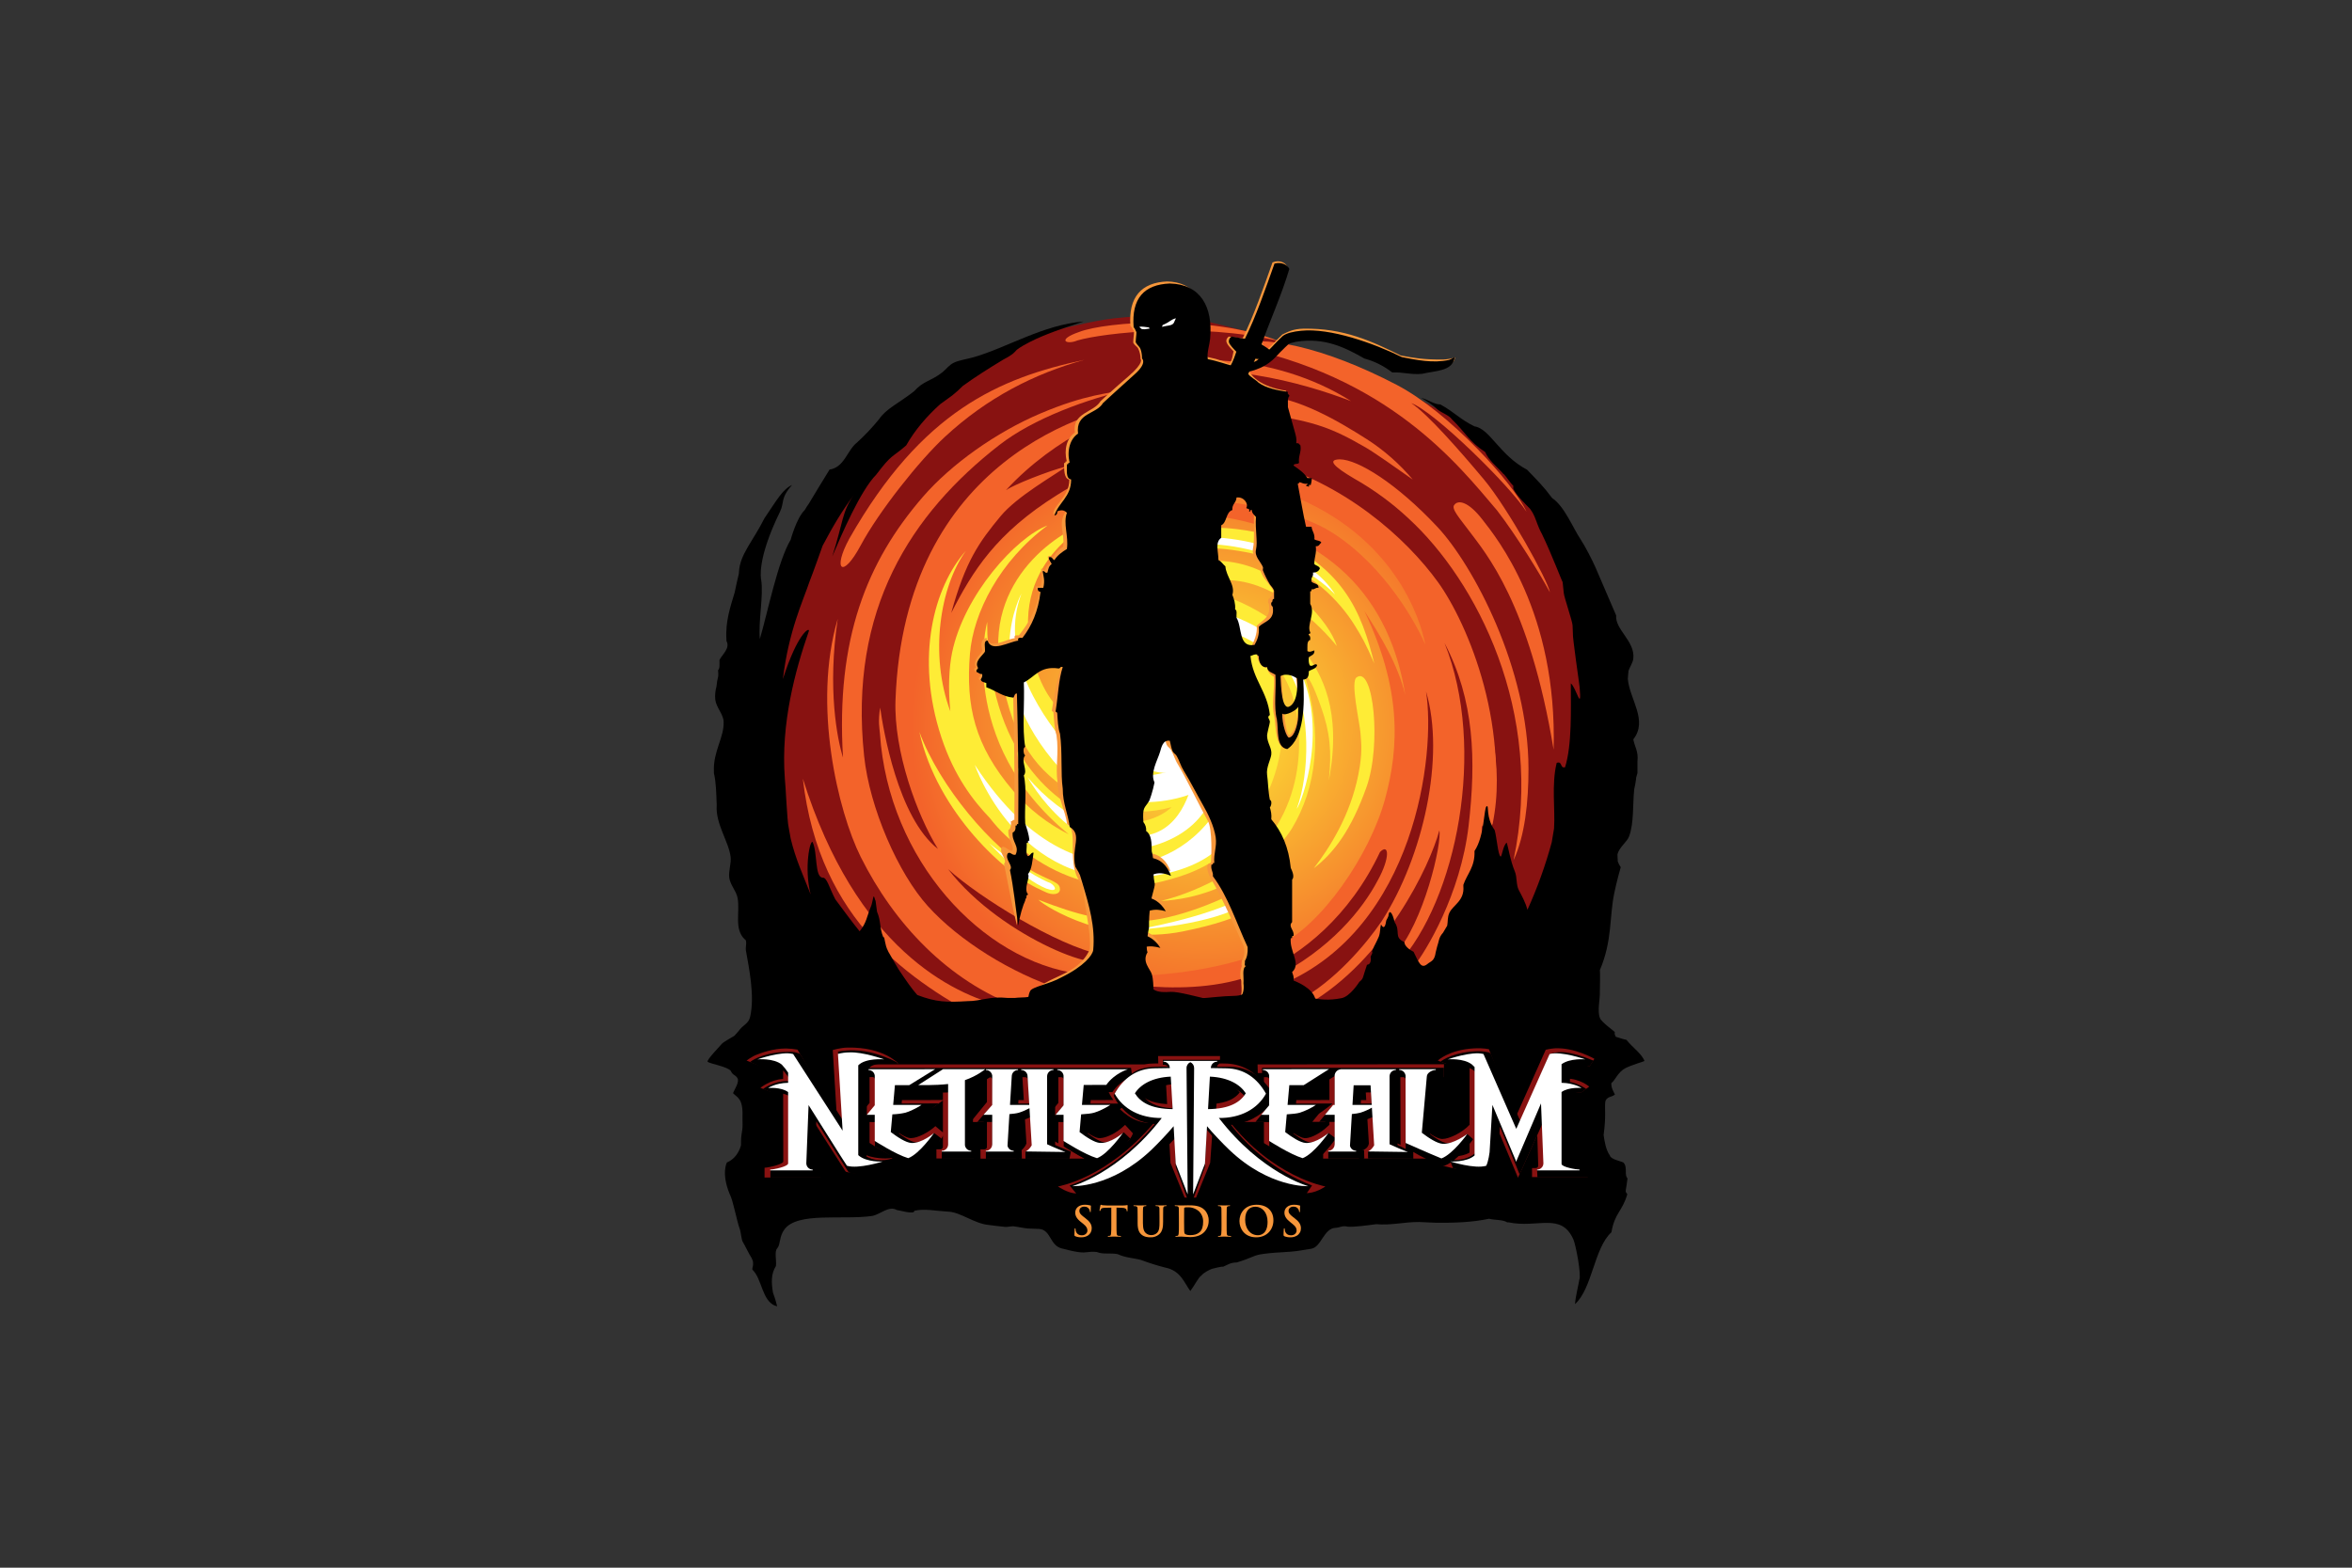 <?xml version="1.0" encoding="UTF-8"?>
<svg xmlns="http://www.w3.org/2000/svg" width="1200" height="800" viewBox="0 0 1200 800" fill="none">
  <rect x="0" y="0" width="1200" height="800" fill="#333333" stroke="none"/>
  <g clip-path="url(#clip0_149_2472)">
    <mask id="mask0_149_2472" style="mask-type:luminance" maskUnits="userSpaceOnUse" x="-6290" y="-5302" width="7863" height="6153">
      <path d="M-6289.32 850.881H1572.69V-5301.99H-6289.32V850.881Z" fill="white"></path>
    </mask>
    <g mask="url(#mask0_149_2472)">
      <path d="M636.569 201.872C637.691 204.441 635.375 206.853 634.519 209.421C639.981 211.737 640.308 204.079 646.18 204.622C647.217 204.742 648.725 204.381 648.917 205.297C640.922 204.091 640.922 213.256 633.82 210.784C633.277 206.587 636.003 205.623 635.882 201.872H636.569Z" fill="#881211"></path>
    </g>
    <path d="M440.793 369.997C440.793 465.974 518.645 543.802 614.634 543.802C710.647 543.802 788.475 465.974 788.475 369.997C788.475 273.972 710.647 196.156 614.634 196.156C518.645 196.156 440.793 273.972 440.793 369.997Z" fill="url(#paint0_radial_149_2472)"></path>
    <path d="M440.793 369.997C440.793 465.974 518.645 543.802 614.634 543.802C710.647 543.802 788.475 465.974 788.475 369.997C788.475 273.972 710.647 196.156 614.634 196.156C518.645 196.156 440.793 273.972 440.793 369.997Z" fill="url(#paint1_radial_149_2472)"></path>
    <mask id="mask1_149_2472" style="mask-type:luminance" maskUnits="userSpaceOnUse" x="-6290" y="-5302" width="7863" height="6153">
      <path d="M-6289.32 850.881H1572.69V-5301.99H-6289.32V850.881Z" fill="white"></path>
    </mask>
    <g mask="url(#mask1_149_2472)">
      <path d="M553.41 501.173C553.41 501.173 668.139 521.698 699.48 434.621C726.54 359.458 728.107 354.128 729.916 322.859C732.919 321.967 782.227 357.733 747.04 482.217C745.544 478.298 703.146 525.508 703.146 525.508L553.41 501.173Z" fill="#881211"></path>
      <path d="M613.236 295.232V294.533H613.911C613.501 296.185 614.78 299.537 613.236 300.031V295.232Z" fill="#F3632A"></path>
      <path d="M730.952 375.375C735.354 389.315 734.208 409.213 730.952 423.49C729.927 407.741 732.834 390.98 730.952 375.375ZM701.903 481.554C701.444 483.375 702.867 487.101 701.155 487.668C701.625 485.847 700.19 482.12 701.903 481.566" fill="#881211"></path>
      <path d="M418.508 279.881C421.173 264.253 431.784 244.693 445.242 236.349C458.41 211.568 485.555 200.775 507.888 185.159C518.898 181.408 528.159 175.91 539.953 172.931C541.858 172.834 541.207 172.931 539.953 173.691C484.168 193.781 443.783 229.282 418.508 279.881ZM561.357 173.691C550.336 179.479 536.118 182.06 525.457 188.21C533.115 182.12 548.129 176.778 561.357 173.691Z" fill="#F3632A"></path>
      <path d="M805.057 362.617C810.628 349.437 804.888 336.449 803.525 324.415C803.139 320.942 804.478 318.12 804.297 314.466C803.2 294.991 799.148 283.089 792.949 266.279C791.008 260.973 788.391 257.415 785.835 252.025C786.764 257.982 780.469 245.152 775.344 243.777C766.637 231.272 763.152 229.27 750.985 219.43C743.146 213.075 678.511 175.813 603.107 161.427C588.13 158.581 602.371 161.186 601.057 161.186C590.71 161.198 575.564 161.584 572.742 162.03C560.901 162.898 548.601 166.19 538.194 168.517C521.468 170.833 508.999 183.76 499.569 188.861C495.638 190.983 483.941 192.31 479.853 194.649C460.221 205.888 456.374 212.134 444.484 231.959C436.489 238.507 426.999 243.536 424.623 255.655C405.124 274.358 396.768 304.18 387.953 333.579C386.723 336.594 391.257 333.845 391.003 335.87C383.503 356.455 380.331 380.669 382.598 409.188C383.068 412.806 387.844 412.107 388.724 415.314C386.614 429.11 391.703 435.754 394.054 445.112C394.778 447.451 398.854 446.438 400.168 448.151C402.158 465.25 448.187 508.385 450.574 517.67C460.945 521.408 494.251 518.828 500.257 519.177C508.059 519.153 529.005 517.996 528.619 519.129C530.488 517.164 553.026 496.217 550.795 496.977C500.847 490.501 453.227 438.588 448.946 374.35C448.741 371.541 447.885 368.441 449.054 361.086C450.586 372.023 458.099 417.28 478.538 433.21C467.734 415.652 455.989 383.298 456.881 357.444C461.174 234.588 556.439 207.805 586.598 204.61C571.705 209.976 538.845 222.252 513.232 250.156C517.139 247.407 534.263 240.545 544.344 237.904C537.543 242.788 518.876 253.303 510.495 263.421C499.509 276.686 492.647 286.272 485.316 312.802C496.313 291.301 508.203 272.103 539.424 252.544C560.02 239.641 575.564 234.214 584.801 231.718C599.115 228.462 619.76 231.923 648.195 241.003C681.345 251.591 698.36 272.417 716.376 286.489C729.797 304.469 773.957 359.687 761.5 420.656C760.234 420.753 756.532 433.33 756.785 436.574C764.816 434.5 761.922 446.981 762.645 454.723C770.628 457.171 771.665 471.545 775.548 480.505C778.153 486.51 786.426 462.549 785.184 473.366C789.742 464.237 795.856 448.5 798.931 436.707C801.584 426.601 797.701 410.37 801.222 396.973C804.562 395.924 802.85 399.939 805.828 399.264C809.663 387.724 807.276 373.181 805.057 362.617ZM772.196 438.998C788.282 363.172 753.083 296.197 718.654 264.566C710.245 256.7 700.925 249.867 690.895 244.211C680.765 238.242 676.871 234.564 683.539 234.407C692.825 234.455 712.625 246.743 733.378 268.895C751.587 288.346 779.842 341.128 779.842 392.402C779.842 409.056 778.056 426.505 772.196 438.998Z" fill="#881211"></path>
      <path d="M470.868 253.533C442.156 286.719 426.443 326.139 430.109 386.578C427.215 377.377 422.029 351.619 427.42 315.792C414.42 359.699 427.601 414.145 439.117 437.249C456.301 471.665 483.819 500.571 519.55 513.847C527.11 517.224 537.71 507.782 539.266 503.742C539.893 509.771 538.024 505.454 541.075 504.803C515.968 496.567 489.427 480.143 473.365 462.368C458.279 445.667 443.663 412.372 440.866 385.686C432.979 310.921 464.79 262.239 509.842 227.111C527.05 213.678 554.677 203.452 577.492 198.423C565.482 200.666 553.568 201.354 530.909 210.965C508.239 220.564 485.218 236.952 470.868 253.533Z" fill="#F3632A"></path>
      <path d="M756.158 446.426C756.496 454.674 752.166 458.22 750.044 463.984C751.334 457.376 755.314 453.469 756.158 446.426ZM750.044 464.756C750.719 472.365 744.461 474.427 742.399 478.515C741.085 481.132 741.796 484.207 740.867 486.136C738.938 490.224 733.246 492.684 731.702 496.832C738.986 487.318 744.605 476.127 750.044 464.756ZM729.785 355.056C732.33 361.182 737.225 370.66 737.683 392.969C738.021 408.561 735.392 421.573 732.751 427.892C735.609 400.82 736.526 382.574 729.785 355.056Z" fill="#881211"></path>
      <path d="M749.633 271.042C744.822 264.578 740.167 259.502 742.036 257.608C744.002 255.004 749.127 255.896 756.218 264.988C763.296 274.081 794.625 312.199 792.659 382.562C780.359 307.81 757.821 282.052 749.633 271.042ZM721.223 493.311C719.462 491.599 708.838 548.541 730.833 494.372V493.588C738.105 484.074 743.713 472.895 749.151 461.512V460.74C750.442 454.156 754.433 450.249 755.253 443.182C757.351 436.598 756.242 429.58 756.037 421.802C755.747 418.57 758.304 428.893 759.594 428.796C772.497 372.939 748.644 317.879 733.727 297.149C717.484 274.611 685.613 246.044 644.107 235.215C603.311 223.096 621.002 239.339 612.958 238.604C613.368 240.991 615.49 251.398 610.896 262.13C680.078 268.642 709.731 307.966 716.966 354.67C713.216 338.837 704.026 324.041 696.104 311.765C714.711 350.848 714.253 380.38 706.523 408.248C698.793 436.152 674.507 472.16 651.643 482.977C628.804 493.793 592.555 499.835 557.379 497.845C558.066 499.919 609.099 511.544 644.166 495.566C663.75 487.306 688.628 467.662 704.087 434.789C708.73 430.099 709.345 437.684 702.905 449.308C695.308 463.719 679.017 484.496 649.243 499.365C650.353 501.427 647.218 507.444 648.448 507.649C651.884 508.336 638.354 508.976 654.163 502.235C721.934 473.414 732.715 385.047 727.554 352.825C737.466 385.891 726.263 437.056 704.883 470.17C697.069 481.686 680.958 500.764 662.653 510.543C660.313 513.1 667.512 512.183 667.271 512.557C706.704 489.766 729.603 441.808 734.355 423.78C735.826 429.689 726.541 471.123 711.286 487.631C711.974 488.982 711.696 491.466 713.047 492.141C743.158 459.414 758.629 381.935 737.008 328.153C752.202 357.094 753.203 387.808 749.284 421.416C745.208 456.483 727.361 485.714 721.235 493.311M676.315 269.776C659.156 260.322 634.808 257.174 617.661 254.907C606.181 249.842 624.148 239.279 657.793 252.399C711.599 273.357 724.768 316.13 727.204 328.973C720.68 313.899 702.604 284.656 676.315 269.776ZM720.813 244.754C713.276 239.448 701.856 231.332 697.153 228.583C679.162 218.091 670.877 215.487 648.531 211.7C641.465 210.603 638.921 202.331 644.311 201.981C662.363 202.692 683.334 215.185 697.407 224.157C706.201 229.805 714.092 236.749 720.813 244.754ZM689.339 204.694C662.918 194.746 623.509 183.832 576.673 191.152C599.5 179.648 650.015 179.817 689.339 204.694Z" fill="#F3632A"></path>
      <path d="M483.688 443.484C499.485 457.93 539.448 482.603 561.902 487.161C568.413 499.521 511.387 479.492 483.688 443.484Z" fill="#881211"></path>
      <path d="M652.524 174.052C611.692 164.345 562.745 169.904 549.782 173.715C543.897 176.175 539.05 173.353 550.602 169.398C564.265 164.08 617.348 160.293 652.524 174.052ZM511.857 513.594C485.93 507.324 436.778 483.929 409.609 397.323C418.051 470.821 464.815 500.619 503.789 521.674C505.297 522.457 514.063 522.072 515.884 522.108C518.537 522.144 514.654 513.847 511.857 513.594Z" fill="#F3632A"></path>
      <path d="M712.517 196.349C739.601 210.47 772.486 246.948 778.841 261.178C770.617 248.058 731.691 209.843 720.018 205.719C728.435 211.266 745.088 230.319 757.122 244.693C769.157 259.067 789.839 296.305 790.767 302.25C786.136 293.604 773.703 273.261 763.803 260.466C743.954 237.12 708.405 191.49 628.201 176.114C643.456 170.29 675.472 177.019 712.517 196.349Z" fill="#F3632A"></path>
      <path d="M692.304 345.554C688.71 347.218 693.667 368.273 694.113 373.964C694.571 379.704 695.198 384.299 693.027 395.321C688.807 416.496 678.232 432.776 670.333 443.05C680.631 435.175 689.386 423.514 697.139 401.808C704.93 380.102 700.709 339.922 692.316 345.554M618.66 279.797C626.885 279.917 638.172 282.088 643.176 283.414C668.789 290.252 684.056 307.629 691.159 319.109C694.716 324.825 696.851 328.478 701.168 338.608C694.716 312.754 685.564 287.358 643.792 272.212C643.792 272.212 621.808 266.942 609.399 270.656C597.015 274.394 610.412 279.664 618.66 279.797Z" fill="#FEEC36"></path>
      <path d="M665.173 343.347C667.825 346.024 669.55 348.195 674.048 360.929C678.57 373.651 679.511 383.322 677.992 398.155C684.745 362.798 674.495 343.89 665.245 331.988C651.221 313.935 627.019 301.394 602.069 299.344C602.069 299.344 609.207 296.45 625.041 296.076C650.907 295.449 674.941 320.773 682.043 329.696C678.257 316.95 657.684 295.401 636.581 288.744C610.619 280.544 585.5 294.171 586.356 294.533C586.356 294.81 592.554 297.861 592.602 300.08C594.122 302.371 597.752 301.563 603.89 300.659C604.541 303.191 605.602 306.447 606.723 309.703C603.19 309.462 600.586 309.727 599.488 310.161L594.906 365.463C594.906 365.463 540.436 394.947 526.291 333C515.161 284.307 559.211 265.29 559.211 265.29C545.223 268.039 503.102 292.181 510.048 339.042C515.354 374.712 526.447 390.895 544.825 403.038C557.065 411.106 575.66 417.991 597.728 411.89C597.728 411.89 585.644 424.841 560.248 417.726C539.507 411.914 503.668 384.19 503.668 317.372C503.668 317.372 487.365 378.33 545.284 425.745C534.481 420.358 524.873 412.853 517.03 403.678C497.157 380.356 492.719 360.181 494.865 333.664C496.578 312.645 510.023 286.26 534.467 268.148C518.476 274.165 491.827 303.577 485.749 333.097C484.23 340.429 483.663 351.113 484.869 363.003C474.136 334.243 479.563 299.356 492.779 281.123C476.548 299.392 466.816 335.304 480.238 376.087C486.87 396.213 496.554 408.598 505.007 417.437C507.515 420.668 510.264 423.756 513.339 426.601C514.714 427.904 516.125 429.11 517.512 430.304C519.598 433.342 520.768 434.681 520.286 433.198C519.871 432.606 519.428 432.035 518.959 431.485C555.256 461.271 587.996 451.226 597.993 448.464C622.834 441.579 632.023 428.591 637.582 420.584C649.919 402.845 657.298 381.574 653.198 355.816C650.787 340.658 645.662 337.293 638.499 330.311C639.499 329.865 650.087 332.651 658.106 351.511C664.316 366.078 669.839 410.153 636.81 438.419C636.412 439.529 615.708 454.12 592.265 459.763C631.276 457.713 653.825 431.509 659.071 422.863C671.455 402.435 675.435 374.555 665.173 343.347Z" fill="#FEEC36"></path>
      <path d="M638.211 450.683C626.248 458.69 598.465 470.086 580.738 470.086C563.012 470.086 550.554 467.216 529.789 459.148C533.588 462.995 566.014 482.784 603.264 475.355C637.234 468.59 646.181 459.727 651.258 454.059C651.258 453.288 638.343 451.298 638.211 450.683Z" fill="#FEEC36"></path>
      <path d="M623.257 409.442C609.654 433.62 587.863 440.505 576.805 440.795C556.667 441.362 526.822 435.344 497.338 390.316C497.338 390.316 519.032 454.445 582.401 447.789C624.294 443.363 629.31 421.537 629.31 421.537C629.31 421.537 636.859 385.276 623.257 409.442Z" fill="white"></path>
      <path d="M599.814 392.945C585.79 396.382 563.192 402.556 543.898 379.837C528.764 362.014 510.084 331.807 521.178 302.841C521.178 302.841 499.388 341.815 536.951 387.724C563.119 419.704 607.339 409.984 620.061 398.094C638.354 380.947 624.499 389.315 624.499 389.315L611.391 367.754C611.391 367.754 613.851 389.496 599.814 392.945ZM618.783 311.21L619.952 319.265C619.952 319.265 649.81 328.117 659.216 345.59C668.622 363.051 668.309 394.609 661.604 412.746C664.281 409.369 678.39 370.383 661.905 339.548C650.401 318.084 618.783 311.21 618.783 311.21Z" fill="white"></path>
      <path d="M587.997 425.564C569.873 431.099 541.594 417.413 524.266 396.575C524.266 396.575 550.482 444.81 591.53 430.617C621.05 420.379 621.255 394.826 621.255 394.826H609.161C609.161 394.826 606.134 420.017 587.997 425.564ZM605.121 389.81C614.695 379.729 605.121 355.563 605.121 355.563C605.121 355.563 578.929 356.563 581.473 390.316C581.473 390.316 595.57 399.879 605.121 389.81ZM621.074 274.262C619.386 274.479 616.058 277.373 620.351 277.831C620.351 277.831 657.818 279.519 681.176 303.348C676.425 295.727 660.664 277.373 621.074 274.262Z" fill="white"></path>
      <path d="M482.036 222.975C503.658 202.921 527.739 190.694 553.232 183.627C509.941 192.816 470.351 209.747 433.354 274.828C424.672 290.674 429.677 295.956 439.119 278.326C448.464 260.876 469.146 234.914 482.036 222.975Z" fill="#F3632A"></path>
      <path d="M530.366 453.782C513.761 446.499 478.187 414.868 469.07 373.494C479.417 401.627 506.646 433.149 525.566 443.906C534.646 449.055 539.928 449.887 540.664 452.769C540.929 453.722 541.098 455.88 538.216 456.218C535.358 456.568 532.717 454.843 530.377 453.794" fill="#FEEC36"></path>
      <path d="M533.792 453.432C539.894 455.591 538.736 452.419 536.035 450.707C536.035 450.707 525.326 447.017 504.754 430.388C504.874 430.412 521.106 448.38 533.792 453.432ZM632.277 463.067C642.044 457.557 635.532 456.929 631.794 459.052C631.794 459.052 618.361 467.276 579.495 474.523C579.676 474.439 613.115 472.715 632.277 463.067Z" fill="white"></path>
      <path d="M583.439 435.573C583.439 435.573 593.049 433.198 597.234 444.654C596.39 444.412 587.008 439.444 581.955 450.526C582.727 450.707 583.439 435.573 583.439 435.573ZM579.531 455.82C579.531 455.82 588.732 453.071 594.34 462.79C593.447 462.633 583.571 458.955 579.965 468.988C580.773 469.097 579.544 455.82 579.544 455.82M576.758 474.716C576.758 474.716 585.898 472.208 591.59 481.469C590.698 481.301 580.786 477.731 577.289 487.185C578.084 487.27 576.758 474.716 576.758 474.716Z" fill="#F7973B"></path>
      <path d="M735.127 183.47C726.324 183.47 721.789 182.747 714.663 181.408C700.156 174.257 685.589 167.336 664.98 167.721C659.795 167.806 657.082 169.362 654.272 170.676C651.944 173.064 649.231 175.608 645.758 179.081C645.746 177.549 642.02 171.677 641.393 170.76C645.819 158.376 653.15 149.609 656.973 136.634C656.153 133.896 652.728 132.473 649.243 133.896C644.733 146.534 639.705 161.174 634.001 172.629C633.181 172.629 627.755 171.761 626.935 171.761C623.775 174.257 627.381 176.947 629.431 179.382C629.105 179.382 628.755 184.797 627.007 185.557C622.666 183.627 618.276 182.385 612.886 181.686C612.343 178.406 614.165 172.642 614.43 169.687C616.058 153.082 608.557 143.869 595.473 143.628C582.401 144.146 575.576 151.587 576.758 166.359C577.505 166.95 578.072 168.373 578.567 169.169C578.567 171.074 578.169 172.931 578.169 174.824C579.121 176.669 580.098 176.621 580.761 177.984C581.523 179.605 581.911 181.377 581.895 183.169C581.895 183.169 584.186 184.821 575.479 192.273C568.714 198.038 561.491 204.73 561.491 204.73C557.994 210.663 546.888 210.47 548.407 220.769C544.416 223.385 542.679 229.33 544.307 235.48C543.15 235.058 544.03 236.65 542.884 236.228C542.932 239.46 542.763 244.259 545.585 244.754C545.633 253.762 536.999 257.97 537.385 262.468C538.302 262.203 538.278 262.179 538.917 260.78C541.015 259.851 542.354 259.67 543.692 261.117C539.568 267.207 543.391 272.236 542.438 278.965C539.978 280.508 538.724 282.136 537.192 284.632C536.059 284.307 536.336 282.968 534.588 284.078C534.588 285.452 535.624 286.248 535.95 287.575C535.274 287.885 534.684 288.354 534.228 288.942C533.773 289.53 533.466 290.219 533.333 290.951C531.754 291.458 532.55 289.962 531.151 290.288C531.549 292.76 532.031 295.28 531.091 299.079C530.126 299.079 529.402 299.308 528.437 299.308C528.281 300.695 529.282 301.31 530.222 301.563C529.016 311.27 524.651 318.144 519.852 324.234C518.61 324.185 517.187 323.944 517.742 325.657C513.075 326.199 505.007 331.746 503.271 325.56C500.232 326.079 500.497 329.515 501.245 332.036C500.509 334.158 495.77 336.859 498.05 340.706C497.688 340.742 496.518 340.971 497.362 342.515C498.399 342.816 498.833 343.528 500.256 343.407C500.642 344.939 499.653 345.337 499.34 346.205C499.653 347.459 501.872 347.411 502.957 347.893C502.957 348.581 508.203 352.234 514.027 352.789C514.63 352.114 515.474 349.075 516.777 349.075C517.344 370.998 517.79 395.767 517.536 418.462C516.379 418.04 516.921 419.39 515.788 418.968C515.944 420.801 515.74 423.044 514.522 423.49C513.919 428.338 517.778 431.546 516.524 434.042C514.63 434.464 512.52 431.316 511.182 432.305C509.349 435.465 514.305 438.576 512.243 440.807C514.136 449.815 516.463 462.838 518.827 472.148C519.417 467.59 519.056 458.389 520.069 456.423C520.033 456.061 520.189 455.579 520.768 454.638C520.358 453.553 521.311 453.77 521.456 453.191C518.972 450.225 522.734 444.75 521.456 442.941C523.494 440.361 523.988 442.628 524.567 438.588C519.297 442.35 522.818 433.511 521.456 433.692C520.033 432.655 521.07 429.134 520.768 426.939C522.095 427.47 520.829 425.371 522.179 425.902C521.938 422.453 520.889 419.873 520.069 417.027C519.587 409.068 520.985 399.3 519.333 392.547C521.576 390.039 517.524 384.95 520.056 382.261C519.128 382.068 518.73 378.125 520.056 377.992C518.404 368.405 519.803 355.768 519.333 345.011C524.928 342.322 527.365 336.485 537.084 337.896C538.097 337.957 541.884 336.69 543.306 337.173C539.556 342.43 537.916 354.755 536.746 362.098C536.348 363.184 537.313 362.943 537.457 363.521C537.747 367.236 538 372.144 539.025 375.122C540.352 384.371 538.422 391.317 539.556 399.059C539.556 406.728 543.572 413.747 544.44 420.584C550.783 423.514 543.258 442.579 552.266 451.262C554.22 468.06 556.728 476.61 556.028 484.448C549.698 498.436 534.045 497.544 526.834 506.998C529.909 516.681 533.876 506.19 532.815 507.951L658.469 523.072L659.143 500.763C658.661 499.365 658.288 497.869 657.022 497.218C657.347 495.253 656.696 494.24 656.298 492.961C661.097 488.572 654.839 482.398 655.599 475.597C656.961 476.115 655.683 474.005 657.022 474.499C657.661 471.545 654.007 469.784 656.298 467.433V445.775C657.685 444.231 656.359 441.313 655.599 439.733C654.586 429.158 650.992 421.187 645.662 414.88C645.903 412.396 645.481 410.599 644.963 408.851C645.662 408.2 646.265 405.522 644.963 404.968C644.034 400.434 644.071 395.996 643.54 392.185C643.009 388.447 645.348 384.419 645.662 381.899C646.108 378.487 643.673 376.256 643.54 372.324C643.48 370.901 644.914 366.174 644.963 365.21C645.011 363.847 643.154 362.798 644.963 361.664C643.696 349.569 636.232 343.66 635.014 331.517C636.22 331.276 636.847 330.48 638.559 330.794C638.439 331.397 641.019 333.748 641.453 333.772C641.333 337.088 643.865 341.188 646.518 340.61C646.747 343.118 648.303 344.3 649.943 345.385C650.401 352.729 648.496 359.289 650.148 365.463C651.149 371.336 650.51 381.224 656.37 382.225C665.028 376.605 664.534 356.72 663.75 343.914C666.017 343.829 664.944 341.791 664.823 339.319C666.258 338.258 664.51 338.174 664.944 336.124C663.859 334.942 667.102 336.968 665.547 336.485C664.727 335.629 664.727 333.953 664.823 332.217C665.909 331.167 665.487 332.446 665.221 330.082C664.004 330.408 665.463 329.781 664.112 329.021C664.161 326.718 663.629 323.836 665.547 323.353C665.655 322.147 665.583 321.159 664.823 320.857C664.401 319.736 665.981 320.58 665.547 319.434C663.617 315.744 668.357 309.486 665.547 304.903V298.512C666.27 298.681 666.21 298.018 666.259 297.451C667.971 297.764 667.271 294.762 666.259 293.532C665.728 291.265 667.368 291.12 666.97 288.937C668.851 288.937 668.538 285.44 667.658 284.681C667.513 281.183 663.34 274.225 664.317 273.659C663.823 272.38 661.483 272.863 660.554 272.007C660.916 269.04 645.228 231.694 646.627 232.261C646.916 233.346 658.794 221.07 657.83 217.573C657.794 217.428 657.757 217.32 657.757 217.235L654.175 204.477C654.272 202.415 655.116 202.499 656.213 201.462C656.262 200.449 655.719 200.823 656.213 199.388C650.461 198.508 645.264 196.759 641.429 193.962C638.209 191.49 637.426 189.741 636.727 188.318C640.272 186.919 637.655 185.014 641.333 185.942C643.214 186.401 648.206 181.589 647.085 178.924C650.437 177.477 652.149 174.306 655.248 172.533C670.069 170.182 683.792 174.306 693.222 179.648C698.745 181.215 703.46 183.591 707.403 186.738C713.011 186.461 716.785 187.992 722.682 187.438C729.423 185.81 741.325 189.717 742.362 182.337C741.325 182.735 739.215 183.507 735.127 183.47ZM661.206 344.022C662.05 355.02 664.209 370.299 657.926 375.194C655.02 375.604 653.886 344.758 653.886 344.758C654.079 342.057 660.386 341.743 661.206 344.022ZM569.221 477.707C567.352 472.196 574.165 414.108 587.526 399.059C585.175 394.091 587.562 384.95 588.889 380.488C589.6 378.125 590.275 374.302 593.857 374.809C594.327 376.412 594.556 378.547 595.268 380.114C595.786 381.2 596.763 381.525 597.402 382.611C598.668 384.697 599.441 387.663 600.96 390.075C604.168 395.14 612.995 413.264 616.251 418.896C618.662 423.116 618.059 438.069 617.806 440.602C614.888 440.361 615.636 444.798 618.072 448.85C623.667 458.172 630.612 474.367 634.58 482.916C635.134 485.593 635.014 487.897 633.603 490.176C633.362 492.563 633.326 492.178 633.603 492.925C632.635 495.349 632.533 498.032 633.314 500.522C633.229 503.127 633.796 504.984 633.229 507.637C654.236 532.117 582.726 507.878 577.276 508.385C578.506 501.294 569.631 486.389 569.221 477.707ZM636.835 251.929C636.907 253.713 639.078 259.96 639.91 261.045C639.416 267.581 640.248 275.781 639.271 279.905C638.427 283.426 642.165 286.152 643.371 289.034C643.588 289.516 642.96 290.553 643.129 291.072C643.531 292.455 644.15 293.765 644.963 294.955C645.662 296.04 648.966 299.802 649.666 301.466C649.666 302.889 649.026 302.889 649.026 304.276C647.796 304.132 648.255 305.53 647.218 305.579C647.037 306.724 646.759 307.689 647.362 308.014C648.664 315.117 644.106 316.432 641.2 319.314C641.61 323.522 639.681 327.514 638.367 329.974C630.046 331.59 630.866 316.829 627.936 311.982C627.767 310.499 628.418 308.171 627.212 307.737C627.417 304.578 626.609 302.419 625.801 300.297C627.369 295.341 618.976 291.735 618.59 286.453C617.348 285.452 623.004 249.65 626.428 248.576C626.187 245.489 635.677 251.47 636.835 251.929Z" fill="#F7973B"></path>
      <path d="M647.29 182.699C645.469 183.917 640.525 183.06 640.525 183.06L636.847 190.778C637.522 192.201 640.766 193.793 642.129 195.288C645.976 198.086 651.366 199.111 657.118 199.991C656.624 201.438 657.89 201.1 657.83 202.113C656.732 203.163 657.191 205.731 657.106 207.793L660.663 220.551C661.098 222.24 661.676 223.807 661.363 226.219C662.737 225.906 662.894 226.822 663.497 227.304C664.016 230.994 662.352 232.514 662.774 236.168C662.291 237.108 660.121 236.312 659.976 237.566C662.605 239.411 665.33 241.196 667.042 243.958H669.165C669.587 243.524 668.767 248.637 668.478 247.491C667.067 246.948 668.477 248.456 667.561 248.347C667.187 247.997 666.669 248.227 666.343 247.865C666.367 247.31 667.247 247.587 667.042 246.792C665.137 247.189 664.426 246.345 663.147 246.092C662.593 246.104 662.87 246.996 662.098 246.792C663.533 254.099 664.703 261.66 666.343 268.787H669.165C669.37 271.199 670.949 272.212 670.6 275.178C671.516 276.022 673.651 275.66 674.145 276.939C673.18 277.493 673.108 278.965 671.311 278.711C671.83 282.57 670.431 284.463 670.588 287.924C671.468 288.684 673.024 288.817 673.41 290.059C672.891 291.409 671.781 292.181 669.876 292.181C670.298 294.364 668.658 294.496 669.153 296.8C670.202 298.018 672.867 297.596 672.71 299.983C671.009 299.682 670.902 301.008 669.165 300.707C669.129 301.249 669.213 301.925 668.478 301.756V308.147C671.275 312.729 666.572 318.976 668.478 322.666C668.912 323.824 667.32 322.967 667.742 324.113C668.525 324.415 668.586 325.439 668.465 326.597C666.584 327.055 667.127 329.974 667.042 332.265C668.393 333.012 669.37 332.229 670.6 331.903C670.841 334.279 668.827 334.387 667.742 335.448C667.657 337.209 667.657 338.861 668.465 339.705C670.033 340.2 670.902 338.162 672.023 339.355C671.565 341.381 669.165 341.49 667.742 342.551C667.862 345.011 667.175 346.699 664.92 346.796C665.704 359.59 665.402 376.605 656.756 382.261C650.907 381.26 652.415 372.891 651.45 367.006C649.81 360.856 651.185 351.668 650.715 344.3C649.087 343.25 646.675 342.913 646.47 340.405C643.817 341.007 642.093 338.053 642.237 334.749C641.779 334.701 641.393 334.64 641.514 334.025C639.789 333.712 639.15 334.52 637.98 334.749C639.186 346.868 646.627 352.789 647.893 364.872C646.084 366.018 647.965 367.055 647.893 368.429C647.845 369.394 646.446 374.097 646.47 375.52C646.591 379.463 649.038 381.694 648.616 385.083C648.303 387.615 645.952 391.643 646.47 395.381C647.025 399.18 646.976 403.605 647.893 408.139C649.183 408.682 648.592 411.359 647.893 412.034C648.411 413.771 648.857 415.58 648.616 418.076C653.922 424.346 657.528 432.329 658.553 442.917C659.277 444.461 660.627 447.379 659.24 448.922V470.556C656.949 472.895 660.591 474.68 659.964 477.647C658.602 477.14 659.892 479.238 658.553 478.732C657.781 485.533 664.027 491.695 659.24 496.073C659.626 497.351 660.278 498.364 659.964 500.341C661.206 500.993 697.853 513.739 632.205 537L535.13 527.51L525.435 514.812C525.435 514.812 523.409 510.411 525.58 505.744C526.617 503.525 535.492 502.186 541.497 498.774C553.315 492.985 557.475 487.318 557.765 484.785C558.85 472.847 555.739 462.296 552.181 450.394C550.819 446.306 551.615 447.114 548.636 442.266C546.453 432.438 552.41 426.023 545.778 421.983C544.91 415.133 542.221 410.141 542.221 402.472C541.099 394.754 542.125 383.72 540.822 374.459C539.761 371.468 539.664 367.549 539.399 363.823C539.242 363.268 538.266 363.509 538.676 362.4C539.845 355.056 540.074 346.76 542.221 340.405C540.774 339.934 541.1 341.176 540.099 341.128C530.404 339.705 527.956 345.542 522.36 348.243C522.843 358.975 521.431 371.613 523.071 381.188C521.745 381.308 522.167 385.239 523.071 385.456C520.527 388.17 524.591 393.222 522.348 395.719C524 402.508 522.613 412.263 523.071 420.198C523.903 423.044 524.989 425.625 525.194 429.073C523.855 428.543 525.134 430.653 523.771 430.123C524.109 432.293 523.048 435.814 524.495 436.876C525.845 436.683 525.737 435.043 527.328 435.091C526.762 439.131 526.509 443.508 524.495 446.089C525.761 447.909 522.011 453.372 524.495 456.375C524.35 456.929 523.385 456.676 523.771 457.786C523.229 458.75 523.047 459.233 523.071 459.558C522.082 461.512 520.129 467.758 519.514 472.341C518.115 462.874 517.15 452.962 515.281 443.978C517.319 441.747 512.363 438.612 514.196 435.453C515.559 434.464 516.222 436.598 518.127 436.176C520.346 431.811 516.102 429.664 516.68 424.817C517.91 424.395 518.284 423.104 518.127 421.283C519.249 421.693 518.393 420.126 519.514 420.56C519.779 397.865 519.369 375.785 518.827 353.886C517.524 353.886 517.657 355.333 517.018 356.021C511.23 355.442 507.937 352.331 503.222 350.715V348.568C502.113 348.122 500.678 348.038 500.377 346.796C500.69 345.952 501.438 345.505 501.076 343.95C499.653 344.107 499.267 343.178 498.254 342.913C497.76 341.466 499.014 341.767 498.966 340.754C497.037 337.631 501.076 334.725 502.499 332.615C502.885 330.637 501.438 326.826 503.922 326.923C505.683 333.121 514.859 327.465 519.514 326.923C518.996 325.234 520.406 325.452 521.66 325.524C526.436 319.422 529.704 311.825 530.874 302.106C529.945 301.876 529.281 301.358 529.45 299.983H532.296C533.249 296.197 532.345 293.954 531.935 291.494C533.334 291.144 532.839 292.7 534.419 292.181C534.829 290.493 535.142 288.66 536.541 287.924C536.228 286.598 535.046 286.115 535.143 284.391C537.06 283.873 536.831 285.513 537.976 285.814C539.496 283.33 541.884 281.666 544.344 280.146C545.272 273.405 542.318 267.183 544.344 261.696C543.005 260.273 541.485 260.056 539.399 260.973C539.556 262.347 538.893 262.866 537.976 263.119C540.087 256.258 546.526 253.689 546.49 244.669C543.656 244.187 544.428 240.111 544.344 236.867C545.501 237.301 544.62 235.734 545.778 236.168C544.162 229.981 546.02 223.868 550.023 221.275C548.697 210.494 559.272 211.604 562.781 205.647C562.781 205.647 572.236 196.964 578.88 191.031C585.537 185.134 582.666 182.964 582.666 182.964C582.666 181.372 582.449 179.829 582.015 178.466C581.496 176.814 580.532 176.536 579.447 174.691C579.447 172.822 579.808 171.375 579.808 169.482C579.314 168.686 579.109 167.589 578.386 166.998C577.216 152.238 583.764 145.208 596.824 144.665C612.38 144.991 619 156.422 617.396 173.039C617.119 175.982 615.671 179.997 616.214 183.289C620.917 184.146 626.199 186.063 627.899 186.425C629.008 184.749 630.504 180.432 630.794 179.479C629.588 178.189 627.248 175.946 626.983 174.511C626.919 173.971 627.013 173.424 627.253 172.937C627.492 172.449 627.867 172.041 628.333 171.761C629.141 171.761 634.351 172.859 635.171 172.859C640.875 161.403 645.746 147.149 650.244 134.511C653.814 133.571 656.66 135.006 657.83 137.225C654.019 150.188 648.05 163.332 643.648 175.729C644.914 176.645 647.869 178.189 647.869 178.912C648.701 177.465 651.969 174.016 654.296 171.604C656.177 169.976 659.964 169.169 663.859 168.783C678.631 167.263 700.783 175.102 715.29 182.252C722.404 183.627 731.208 185.52 739.396 183.651C740.421 183.289 741.192 182.638 742.229 182.252C741.192 189.608 732.305 189.126 725.564 190.766C719.691 191.321 715.893 189.801 710.31 190.055C706.106 186.771 701.289 184.36 696.141 182.964C686.711 177.634 676.099 172.014 661.29 174.402C657.649 175.343 654.887 175.572 651.499 179.925C649.931 181.047 646.928 182.699 647.29 182.699ZM628.756 260.273C625.331 261.359 626.091 266.616 623.076 268.063V274.455C619.784 276.758 621.653 281.425 621.653 285.814C623.209 286.501 623.944 287.997 625.198 288.998C625.584 294.279 630.347 298.608 628.756 303.541C629.576 305.663 630.372 307.821 630.167 310.993C631.373 311.439 630.709 313.73 630.878 315.238C633.832 320.061 631.782 330.685 640.091 329.069C641.442 326.621 642.623 324.029 642.237 319.856C645.119 316.962 650.606 316.637 649.316 309.57C648.713 309.22 648.411 308.605 648.616 307.448C649.629 307.387 648.773 305.494 650.027 305.651V301.406C649.352 299.73 648.616 299.308 647.893 298.223C646.534 295.948 645.349 293.573 644.347 291.12C644.191 290.601 644.564 289.854 644.347 289.359C643.129 286.501 639.97 283.993 640.815 280.484C641.779 276.384 640.308 270.355 640.815 263.819C639.97 262.757 638.764 262.082 638.668 260.273C637.522 259.827 638.415 261.419 637.269 260.973C637.896 259.285 636.269 259.827 635.846 259.2C637.197 257.078 634.544 253.303 630.878 253.894C630.757 256.607 628.49 257.174 628.756 260.273ZM653.259 345.059C653.549 343.564 653.054 362.159 657.564 360.663C661.845 358.915 662.243 350.498 661.725 346.205C660.748 345.421 656.66 343.118 653.259 345.059ZM654.212 364.124C654.055 369.491 656.467 376.557 657.685 376.388C660.687 375.918 661.954 369.286 662.195 367.368C662.46 365.451 662.219 364.076 662.436 360.543C662.014 362.231 655.731 365.632 654.212 364.124ZM586.924 461.801C586.393 465.661 586.158 469.555 586.224 473.45C585.693 475.585 584.367 483.555 585.477 485.931C582.462 490.803 586.875 494.445 587.683 497.218C588.467 499.992 588.383 503.091 588.527 504.912C590.855 506.54 594.604 506.335 597.281 506.154C601.056 505.925 611.728 508.903 615.889 509.808C623.691 511.496 635.906 513.908 634.423 501.764C634.737 498.665 633.459 493.962 635.846 492.889C634.484 493.178 635.4 491.237 635.122 490.429C636.208 488.668 636.726 486.353 636.557 483.326C630.866 471.05 626.549 457.4 618.831 447.162C619.072 444.654 617.553 443.906 618.108 441.132C619.253 441.566 618.385 439.975 619.542 440.409C619.12 435.344 620.941 432.257 620.254 427.289C619.41 421.537 616.262 415.158 613.862 410.985C610.607 405.317 607.11 398.359 603.926 393.259C602.407 390.847 601.635 387.916 600.381 385.818C599.742 384.733 598.765 384.419 598.259 383.334C597.535 381.742 597.294 379.62 596.812 378.004C593.267 377.498 592.579 381.308 591.867 383.672C590.541 388.146 586.682 394.308 589.034 399.288C588.274 403.46 586.417 408.863 586.188 408.863C583.957 412.649 582.847 411.468 583.354 419.499C584.407 420.792 584.917 422.443 584.777 424.105C587.43 425.818 587.635 429.99 587.611 434.391C589.022 438.769 587.96 445.63 589.034 450.345C589.733 451.913 587.623 456.073 586.924 461.801Z" fill="black"></path>
      <path d="M583.631 437.864C583.631 437.864 593.254 435.477 597.45 446.957C596.582 446.704 587.212 441.723 582.16 452.817C582.931 452.986 583.631 437.864 583.631 437.864ZM579.989 458.075C579.989 458.075 589.178 455.314 594.809 465.033C593.905 464.876 584.029 461.21 580.423 471.231C581.219 471.352 579.989 458.075 579.989 458.075ZM577.191 476.983C577.191 476.983 586.332 474.451 592.024 483.736C591.143 483.556 581.231 479.986 577.734 489.452C578.53 489.525 577.191 476.983 577.191 476.983ZM660.614 173.088C660.614 173.088 658.082 174.426 650.678 182.337C644.335 189.114 634.821 190.296 632.566 190.392C630.311 190.489 634.869 182.952 634.869 182.952C634.869 182.952 638.282 186.328 641.381 183.868C644.034 181.794 647.494 178.719 651.474 174.462C658.106 167.372 660.614 173.088 660.614 173.088Z" fill="black"></path>
      <path d="M582.449 167.866C581.87 167.42 581.714 167.179 581.268 166.926C581.931 166.299 585.054 167.034 586.139 167.082C586.38 167.42 586.212 167.227 586.61 167.661C586.127 167.661 584.547 168.023 584.028 168.023C583.498 168.055 582.965 167.994 582.449 167.866ZM598.897 164.743C599.114 164.092 599.79 162.91 599.959 162.416C597.27 163.079 597.161 164.2 593.193 165.864C593.123 166.186 593.014 166.498 592.868 166.793C595.629 166.033 597.981 166.323 598.897 164.743Z" fill="white"></path>
      <path d="M663.304 638.162C665.535 637.764 666.559 637.608 668.911 637.258C674.277 636.474 675.278 626.646 681.609 626.55C683.659 626.429 684.864 625.283 687.566 625.983C691.268 626.224 697.888 625.259 702.193 624.705C709.887 625.404 716.363 623.535 724.093 623.595C726.167 623.631 730.821 623.981 732.859 623.981C741.952 624.041 750.947 623.812 759.726 621.931C762.825 622.715 766.6 622.293 769.012 623.776H769.723C784.556 626.887 796.542 618.494 802.74 632.483C803.91 634.991 806.937 650.595 805.755 653.127C805.755 653.887 803.753 661.93 803.585 665.5C812.436 657.493 813.304 636.848 822.143 628.841C823.952 618.711 827.497 618.627 830.258 609.45C829.113 607.629 829.33 608.654 829.837 605.109C829.837 604.832 830.367 601.564 830.367 601.298C828.559 599.755 830.596 595.486 828.233 593.219C826.605 592.411 821.793 591.639 821.335 589.601C819.321 586.936 818.526 581.823 818.176 579.182C819.527 569.21 818.622 565.725 819.008 562.42C819.345 559.575 822.806 559.683 823.59 558.779C824.796 558.779 821.902 556.27 822.095 552.725C824.048 551.399 825.387 547.094 829.33 545.068C832.586 543.416 839.013 541.595 839.013 541.45C837.832 537.917 832.827 534.456 829.837 530.657C828.655 530.416 826.786 529.886 824.41 529.09C823.879 528.209 823.65 527.377 823.879 526.654C823.879 526.413 817.15 521.71 816.318 519.563C814.811 516.03 816.439 509.506 816.246 506.347C816.319 505.044 816.439 495.699 816.27 495.011C822.698 479.89 821.034 467.975 823.614 455.736L823.602 455.796C823.928 454.397 824.265 452.998 824.531 451.611L824.519 451.648C825.23 448.621 826.038 445.582 826.907 442.531C826.263 441.632 825.751 440.645 825.387 439.601V439.516C825.351 438.99 825.328 438.464 825.315 437.937L825.29 437.611L825.23 435.947C826.183 432.257 830.138 429.652 831.187 426.782C833.72 419.764 832.947 410.889 833.78 402.725C833.96 401.989 834.118 401.242 834.262 400.47L834.371 399.867C834.491 399.107 834.636 398.323 834.733 397.527C834.769 397.286 834.769 397.069 834.769 396.828C834.974 396.056 835.191 395.284 835.432 394.525V388.544C836.035 383.431 833.985 381.067 833.322 377.293C840.943 367.633 831.417 356.853 830.524 346.482C830.596 345.035 830.729 343.612 830.886 342.262C831.633 340.151 833.056 338.258 833.322 336.051C834.323 327.248 823.916 321.255 824.579 314.08C818.791 300.526 819.514 302.262 813.907 289.287C812.46 285.971 808.516 278.313 806.551 275.443C802.451 269.293 798.158 258.32 791.936 254.184C787.233 247.889 784.459 245.296 779.117 239.701C765.008 232.261 760.185 218.767 752.298 217.573C745.123 214.16 741.771 210.096 734.849 206.382C731.641 206.382 728.759 203.97 725.081 203.006C728.072 204.851 730.833 206.455 733.631 209.12C735.138 210.422 739.492 212.002 740.77 213.991C747.945 220.937 749.512 225.315 757.737 230.681C759.401 234.588 763.609 238.181 766.286 241.003C766.455 241.172 766.588 241.401 766.757 241.558C766.935 241.776 767.152 241.96 767.396 242.101C768.542 243.234 770.821 246.852 772.087 247.865V249.36C773.558 252.616 778.719 257.729 780.636 259.646L780.661 259.67C781.569 260.891 782.33 262.215 782.927 263.614C783.289 264.615 783.675 265.603 784.097 266.592C784.097 266.64 784.097 266.689 784.121 266.749C784.472 267.742 784.867 268.72 785.303 269.679C785.713 270.644 786.208 271.597 786.726 272.549C791.646 282.715 797.338 297.776 797.242 296.932C797.35 297.776 797.844 302.624 797.844 302.624C798.025 304.831 802.234 316.926 802.33 319.145L802.487 322.992C802.198 324.921 805.743 348.544 805.924 350.63C807.129 364.209 804.152 350.63 801.438 348.749C801.438 362.002 802.077 380.199 798.496 391.534C795.746 392.197 797.326 388.254 794.227 389.291C791.501 400.229 793.539 413.071 792.876 422.815C792.876 422.827 792.876 422.839 792.876 422.851V422.815C792.529 425.137 792.14 427.453 791.707 429.761V429.809C788.504 441.607 784.358 453.128 779.31 464.261C778.345 460.547 776.416 457.086 774.896 454.216C773.485 451.527 774.077 447.632 772.895 444.774C770.387 438.612 769.615 432.571 768.722 430.002C766.733 431.546 766.287 437.539 765.575 437.081C764.249 436.236 763.646 427.06 762.56 423.575C757.858 417.051 759.895 410.635 758.484 411.443C757.037 412.143 757.52 426.493 752.298 434.271C752.612 442.374 748.584 445.847 746.618 451.515V452.275C747.245 459.727 741.409 461.753 739.503 465.769C738.418 467.975 738.78 470.508 738.37 472.377C737.646 473.571 736.959 474.777 736.26 475.946C733.92 478.551 734.27 480.155 733.185 483.23C733.185 483.495 732.51 485.69 732.51 485.931C731.859 490.538 730.146 490.381 728.337 491.888C724.997 494.686 723.9 491.14 721.21 485.714C719.112 484.677 716.531 482.76 716.543 480.77C710.876 478.237 714.807 475.536 711.527 470.508C710.346 465.407 708.85 464.309 708.488 466.625C708.488 468.108 707.222 469.338 707.198 470.146C706.595 474.186 705.461 473.402 704.605 471.714C704.038 473.715 704.364 475.355 703.496 477.924C702.037 481.3 700.819 483.278 700.819 483.543C698.878 487.788 701.385 484.026 699.299 488.174C699.167 488.21 700.18 492.033 697.442 492.334C695.079 499.087 695.85 499.208 693.547 501.053C693.547 501.053 688.748 508.771 684.238 509.398C672.215 511.809 664.702 507.299 660.578 507.697C660.904 504.743 660.747 501.282 658.806 500.619C654.103 498.93 649.255 495.433 648.772 493.866C648.278 492.37 640.995 507.975 630.117 508.18C616.009 508.469 607.953 511.544 592.494 507.842L577.698 506.733C576.576 496.748 565.446 477.273 564.879 478.684C564.156 480.975 564.505 487.089 564.505 487.089C560.27 491.532 556.168 496.1 552.205 500.788C545.729 508.771 539.568 498.593 532.73 506.178C532.489 506.178 527.388 507.625 527.135 507.625C525.133 509.422 521.31 508.783 517.765 509.253H514.196C504.585 508.288 500.714 510.893 493.575 510.893C482.879 511.532 477.621 511.411 468.01 507.758C465.104 504.453 462.704 501.005 458.46 494.662L455.035 488.861C455.083 488.958 455.155 489.042 455.203 489.103C454.573 488.047 453.966 486.977 453.383 485.895C453.452 486.059 453.529 486.22 453.612 486.377C453.299 485.847 453.033 485.292 452.731 484.713C452.936 485.123 453.165 485.509 453.383 485.895C453.286 485.69 453.19 485.461 453.057 485.244C451.321 482.096 451.489 478.105 450.814 478.25C450.729 478.177 450.682 478.129 450.597 478.129C448.632 473.185 449.596 470.291 447.462 465.226C447.438 464.78 446.762 460.149 446.714 459.655C446.594 459.727 446.039 457.52 445.942 457.581C445.918 457.532 445.894 457.581 445.858 457.701C445.798 457.557 445.762 457.46 445.738 457.484C445.605 457.122 445.182 460.017 444.628 461.874C441.975 468.361 442.264 470.652 438.586 475.247C434.535 470.255 430.736 465.021 426.202 458.955C422.91 452.685 421.921 447.62 419.642 447.885C415.614 447.379 417.158 435.223 414.625 429.761C413.371 428.06 410.091 442.857 413.613 456.447C409.754 446.583 405.967 438.588 403.411 427.94C403.049 426.047 402.747 424.165 402.386 422.272C401.59 419.113 400.854 400.723 400.42 397.166C398.322 369.177 405.726 342.141 412.72 321.918C412.961 319.929 406.811 323.402 399.431 346.518C402.386 321.918 409.754 306.567 413.058 296.679C414.505 293.146 419.69 278.506 419.69 278.506C425.165 268.136 429.482 260.973 435.837 252.278C429.482 260.961 430.073 267.267 424.598 283.993C429.543 272.417 438.972 250.421 447.076 242.185C455.155 231.525 454.902 233.744 462.318 227.328C466.877 219.309 472.882 212.412 479.659 206.286C479.84 206.165 480.009 206.02 480.19 205.888L480.588 205.61C482.312 204.356 484.061 203.114 485.773 201.848C486.641 201.173 487.497 200.449 488.305 199.714C488.486 199.557 488.667 199.412 488.811 199.267C489.624 198.526 490.417 197.762 491.187 196.976C491.658 196.494 492.14 196.048 492.634 195.553L491.187 196.976C497.747 192.201 504.657 187.884 511.35 183.832C511.518 183.736 511.651 183.663 511.784 183.555C512.495 183.193 513.206 182.807 513.87 182.421L514.16 182.252C514.907 181.818 515.631 181.348 516.33 180.829C516.788 180.528 517.174 180.166 517.536 179.792C517.637 179.717 517.73 179.633 517.813 179.539C518.151 179.214 518.465 178.84 518.778 178.49L519.502 177.646C519.285 177.911 519.019 178.189 518.778 178.49C519.827 177.706 520.913 176.983 522.01 176.356C530.789 171.339 540.014 168.3 552.881 164.056C532.188 165.708 513.979 177.32 496.771 182.289C493.563 183.205 489.366 183.808 486.762 185.038C484.193 186.232 482.83 188.402 480.672 190.091C474.522 194.794 471.218 194.251 466.322 199.714C458.049 206.129 452.285 208.42 448.475 213.943C445.017 218.203 441.239 222.194 437.175 225.881C432.159 229.837 430.869 238.459 423.248 239.629C419.668 245.419 416.131 251.236 412.636 257.078C411.88 258.119 411.183 259.202 410.549 260.322C406.401 264.301 403.399 275.431 403.399 275.431C396.827 286.513 391.858 311.729 387.674 326.127C386.83 316.757 389.688 303.806 388.325 295.702C388.325 295.449 385.901 285.79 397.96 261.142C400.287 256.39 398.008 254.34 404.134 247.479C399.431 249.589 396.513 254.859 390.026 264.482C383.876 276.661 377.545 282.86 377.026 291.807C377.001 292.21 376.969 292.612 376.93 293.013C376.93 293.049 376.918 293.049 376.894 293.061C376.568 294.496 376.194 295.919 375.893 297.366C375.52 298.943 375.182 300.527 374.879 302.118V302.166C372.781 309.269 370.008 317.059 370.623 326.308V327.055C372.733 330.794 368.332 334.134 367.077 336.799C367.077 338.801 367.343 341.092 366.354 342.045C366.511 343.106 366.474 344.07 366.45 344.999C366.005 346.756 365.702 348.547 365.546 350.353C364.924 352.53 364.72 354.805 364.943 357.058C365.449 361.122 369.067 364.414 369.2 368.297C369.514 376.376 363.761 383.455 364.231 393.777V394.525C365.341 399.143 365.438 404.763 365.655 410.286V411.009C365.052 420.512 371.804 429.423 372.769 437.273C373.167 440.553 371.66 444.449 372.045 447.765C372.516 451.563 375.603 454.494 376.326 458.256C377.641 465.371 374.433 473.957 379.872 479.262C381.487 479.829 380.149 483.471 380.595 485.244C382.03 493.444 385.226 508.3 382.693 518.996C381.873 522.53 379.149 522.843 376.737 526.268L374.722 528.547C372.19 530.115 369.115 531.658 368.139 532.828C366.33 534.902 360.891 540.485 360.988 541.776C362.338 542.957 371.057 544.163 372.914 546.551C373.686 548.625 375.205 548.456 376.23 550.145C377.46 552.17 374.566 556.15 373.999 557.862C375.964 559.997 379.136 560.443 378.823 569.366V572.08C379.112 578.109 377.931 577.386 378.063 584.476C377.871 585.075 377.665 585.67 377.448 586.261C376.073 589.493 374.036 591.856 370.864 593.219C370.864 593.219 367.849 598.681 372.311 609.378C374.12 612.754 375.651 622.257 377.544 627.502C377.906 628.491 378.352 632.724 378.895 633.604C380.101 635.594 382.03 639.742 383.393 641.828L384.068 643.348L384.129 643.432C384.105 643.42 384.092 643.372 384.068 643.348C384.365 644.599 384.293 645.91 383.863 647.122V647.906C388.904 652.633 388.663 663.944 395.802 666.452C395.778 666.404 395.778 666.38 395.778 666.32C396.019 666.46 396.273 666.577 396.537 666.669C395.954 664.269 395.229 661.905 394.367 659.591C393.498 654.502 393.378 649.992 395.862 646.109C396.32 643.336 394.934 638.512 396.586 636.993C398.346 634.822 397.429 631.108 400.275 627.309C406.932 618.362 429.88 622.642 444.761 620.532C449.042 619.917 453.37 615.045 457.567 617.481C458.519 617.481 466.696 620.05 466.467 617.891C471.616 616.625 477.079 617.94 484.109 618.337C490.078 618.675 497.398 624.475 504.283 625.078C505.368 625.235 506.502 625.392 507.636 625.513C509.384 625.754 511.193 625.947 512.989 626.115C513.617 626.176 516.354 625.73 516.969 625.778C518.223 625.874 522.938 626.815 524.204 626.899C525.772 626.984 528.618 627.044 530.174 627.128H530.222C536.275 627.611 535.528 635.545 541.678 637.065C544.367 637.752 547.587 638.596 550.216 638.946C554.653 639.585 555.353 638.367 559.645 638.91C562.6 640.236 566.833 639.272 570.246 639.995C574.141 641.864 578.674 641.985 582.268 642.998C586.261 644.506 590.335 645.79 594.472 646.845C602.479 648.4 604.215 654.743 607.314 658.807C609.521 655.913 611.438 651.837 612.945 650.908C614.188 649.341 617.48 647.773 618.372 647.484C619.457 647.303 622.713 646.266 624.088 646.398C626.62 645.337 627.573 644.324 631.046 644.228C638.33 642.021 638.908 640.972 642.839 640.152C644.733 639.766 650.413 639.187 653.247 639.091C656.081 638.97 661.073 638.584 663.304 638.162Z" fill="black"></path>
      <path d="M665.825 608.799C670.877 609.281 676.219 605.459 676.219 605.459C676.002 605.386 649.268 600.695 626.742 571.573C636.136 595.992 665.825 608.799 665.825 608.799Z" fill="#881211"></path>
      <path d="M810.156 600.828L807.479 596.993L805.369 596.39C803.958 596.39 800.003 595.281 798.363 594.581L798.447 558.586C801.944 556.693 806.478 557.657 806.478 557.657L810.843 554.522C810.843 554.522 806.14 550.422 799.231 550.422C798.973 550.428 798.718 550.469 798.471 550.542V543.826C800.4 542.801 807.395 543.15 810.94 544.139L813.472 540.329C813.472 540.329 803.488 534.468 793.31 534.962C791.164 535.083 788.643 535.686 788.643 535.686L773.195 570.331L759.654 535.433C759.654 535.433 757.145 534.733 752.081 534.987C739.407 535.638 733.57 541.209 733.57 541.209L737.791 542.789C741.674 542.789 747.113 542.994 749.247 544.32C749.416 544.441 749.584 544.61 749.789 544.815V573.973C746.16 577.904 739.443 581.232 735.849 581.232C735.729 581.232 735.608 581.232 735.512 581.208C734.667 581.172 732.256 580.617 726.89 576.65L729.157 550.88L729.35 550.892V548.878C729.47 548.408 730.869 547.552 731.882 547.552L736.561 549.662L736.73 543.09L641.609 543.175L641.73 547.588H643.696C643.973 547.591 644.241 547.69 644.454 547.868C644.667 548.046 644.813 548.292 644.865 548.565V553.304C639.849 546.358 632.975 542.716 624.787 542.716L622.351 542.668L622.472 538.906H590.865L590.974 542.668L588.587 542.716C586.98 542.707 585.375 542.861 583.799 543.175H441.179C442.988 542.463 445.508 542.089 448.486 542.089C449.62 542.089 450.657 540.522 450.694 540.534L458.556 542.825C458.122 542.704 451.127 534.275 432.532 534.577C428.649 534.637 424.875 535.855 424.875 535.855L426.901 568.993L408.15 537.796L406.907 535.626C404.932 535.272 402.932 535.078 400.926 535.047C394.342 535.047 388.481 537.302 386.118 538.194C383.742 539.087 380.896 541.209 380.896 541.209C380.945 541.209 388.843 544.272 388.843 544.272C391.858 543.283 397.731 543.319 399.552 545.864V550.591C393.088 550.916 387.963 555.125 387.963 555.125L393.016 557.078C393.016 557.078 396.633 556.307 399.563 557.247L399.636 592.761C399.624 593.906 393.342 595.691 390.086 595.908L390.073 600.912L418.677 600.876L414.07 594.702C413.75 594.702 413.444 594.575 413.218 594.349C412.992 594.123 412.865 593.816 412.865 593.496V592.941L413.745 570.09C413.745 570.09 430.7 596.836 431.146 597.403L431.544 597.886L432.135 598.079C433.341 598.44 434.787 598.621 436.524 598.621C443.024 598.621 447.679 595.148 450.476 594.171C453.455 593.134 455.469 590.879 455.469 590.879C453.213 591.219 450.923 591.263 448.656 591.012C445.906 590.747 442.264 590.096 439.37 588.07V570.44L441.577 570.464L443.651 570.476V583.234L444.579 583.837C445.014 584.126 455.517 590.891 462.173 592.893L462.813 592.712L463.463 592.471C469.65 590.108 478.899 583.15 480.322 580.979C481.118 579.773 481.25 579.134 481.214 578.001L477.235 574.684C474.136 577.542 468.456 580.798 464.718 580.798H464.392C463.596 580.75 461.221 580.195 455.951 576.312L456.493 570.09C458.905 569.909 460.69 569.632 461.848 569.294C466.515 567.883 475.908 565.122 476.234 565.013L481.419 561.347L457.265 561.395L457.784 555.33C459.713 555.33 461.606 555.33 463.282 555.306H463.873L464.054 555.197L467.768 555.282C467.768 555.282 468.914 555.306 470.662 555.306C473.508 555.306 477.391 555.257 481.081 554.944L481.07 585.055C481.07 585.718 480.744 586.502 479.815 586.502H477.753L477.777 591.181H496.951L495.89 586.912L494.865 584.766C494.585 584.762 494.316 584.661 494.103 584.481C493.89 584.3 493.745 584.052 493.695 583.777V552.146C497.578 550.53 500.798 548.625 502.402 547.6C502.675 547.604 502.938 547.702 503.147 547.878C503.356 548.054 503.497 548.296 503.548 548.565V562.384L495.203 572.586L501.763 572.526L503.548 570.476L503.535 585.308C503.535 585.628 503.408 585.935 503.182 586.161C502.956 586.387 502.649 586.514 502.329 586.514H500.243L500.267 591.265H518.597L517.318 586.972L516.523 584.766C516.289 584.764 516.062 584.695 515.867 584.566C515.672 584.438 515.519 584.256 515.425 584.042L516.27 569.945C517.753 569.764 518.91 569.547 519.755 569.294C520.719 568.993 521.72 568.619 522.757 568.185L523.697 583.499C522.914 585.996 519.32 588.564 519.32 588.564L519.959 591.241H553.447C553.447 591.241 550.613 589.589 547.176 587.624C550.734 589.456 555.123 591.506 558.476 592.507L559.139 592.712L559.778 592.471C565.976 590.108 574.477 583.921 576.636 580.979C577.745 579.484 577.998 578.326 577.998 578.326L574.02 574.021C574.02 574.021 572.319 575.685 570.402 577.06C568.473 578.471 564.203 580.798 561.056 580.798H560.694C559.91 580.75 557.535 580.195 552.253 576.312L552.808 570.09C555.219 569.909 557.004 569.632 558.162 569.294C562.841 567.883 566.82 565.122 566.989 565.013L569.642 564.193C574.128 569.137 580.844 574.093 588.924 572.755C564.782 601.455 539.989 605.386 539.76 605.459C539.76 605.459 545.066 609.088 549.118 608.992C552.555 608.907 566.929 608.003 588.177 587.78C590.613 585.465 593.747 582.233 596.4 579.291L597.197 593.46L607.326 618.313L617.431 593.412L618.492 578.748C621.145 581.678 623.244 584.476 625.68 586.779C646.903 607.014 663.014 606.23 665.823 606.315C670.768 606.472 667.27 605.229 667.27 605.229C663.568 605 645.323 595.474 625.281 571.911C633.542 571.103 640.404 567.57 644.865 561.83V562.843L632.77 572.538H644.865V583.306L645.793 583.885C646.24 584.163 656.731 590.518 663.388 592.507L664.039 592.712L664.69 592.471C670.153 590.385 676.339 582.269 678.256 579.604V583.56C678.256 583.88 678.129 584.186 677.903 584.412C677.677 584.639 677.37 584.766 677.051 584.766H675.096L675.073 591.241H693.462L691.775 586.996L691.267 584.766C691.032 584.768 690.801 584.701 690.604 584.572C690.406 584.443 690.251 584.259 690.158 584.042L691.002 569.873C692.232 569.704 693.209 569.511 693.957 569.294C695.102 568.968 696.272 568.498 697.454 567.968L698.407 583.499C698.081 586.225 695.139 586.972 695.139 586.972L695.585 591.193L728.541 591.241L728.288 591.121C730.013 591.916 731.738 592.616 733.233 593.086L733.883 593.255L734.004 593.219C734.716 593.918 735.681 594.425 736.621 595.004C738.069 595.365 741.348 596.294 745.039 596.716C748.174 597.114 751.526 597.512 755.107 597.946C756.795 598.127 757.399 596.861 758.605 596.499L759.449 596.234L759.846 595.438C761.113 592.845 761.691 588.407 761.739 587.78L762.644 572.658L770.024 590.264L774.486 600.997L784.326 579.194L784.808 594.581V594.835C784.81 594.994 784.78 595.152 784.72 595.3C784.66 595.448 784.572 595.582 784.459 595.695C784.347 595.808 784.214 595.898 784.066 595.96C783.919 596.021 783.762 596.053 783.603 596.053H781.649V600.683H810.156M443.651 562.843L439.37 567.992V544.115C439.659 543.886 440.021 543.705 440.371 543.512L440.552 547.588H442.481C442.759 547.591 443.027 547.69 443.24 547.868C443.453 548.046 443.598 548.292 443.651 548.565V562.843ZM516.788 561.395L517.56 548.734C517.578 548.425 517.713 548.136 517.937 547.923C518.16 547.71 518.457 547.591 518.765 547.588H520.382C521.045 547.588 521.587 548.131 521.587 548.915L522.347 561.371L516.788 561.395ZM539.965 583.439C538.55 582.607 537.115 581.811 535.66 581.051L535.6 570.416L537.891 570.464L539.965 570.476V583.439ZM539.965 562.843L535.6 568.1V548.806C535.6 548.648 535.631 548.491 535.692 548.345C535.752 548.198 535.841 548.065 535.953 547.953C536.065 547.841 536.198 547.753 536.344 547.692C536.491 547.631 536.647 547.6 536.806 547.6H538.795C539.071 547.603 539.338 547.7 539.55 547.876C539.763 548.051 539.91 548.294 539.965 548.565V562.843ZM566.313 556.656L565.18 556.319L566.313 558.622C566.832 559.563 567.399 560.479 568.062 561.347L553.567 561.395L554.11 555.221H554.942C558.198 555.221 561.454 555.221 563.793 555.197L564.83 555.173L565.433 554.353C567.99 550.735 571.656 548.697 573.742 547.769C570.699 550.208 568.174 553.229 566.313 556.656ZM580.845 557.476C583.618 553.991 588.562 551.736 594.785 551.109L595.484 563.445C586.597 562.939 582.81 560.069 580.845 557.476ZM617.841 563.445L618.54 551.109C624.763 551.736 629.707 554.003 632.505 557.476C630.515 560.069 626.741 562.939 617.841 563.445ZM678.28 570.476L678.256 574.009C678.256 574.009 676.881 575.251 675.82 576.18C674.759 577.12 669.695 580.798 665.968 580.798H665.606C664.81 580.75 662.459 580.195 657.165 576.312L657.708 570.09C660.144 569.909 661.916 569.632 663.086 569.294C667.741 567.883 677.159 565.122 677.316 565.013L679.426 561.347L658.492 561.395L659.01 555.33C660.927 555.33 662.833 555.33 664.521 555.306H665.1L678.594 546.756C678.377 547.351 678.262 547.979 678.256 548.613L678.28 561.781L669.55 572.466H675.989L678.28 570.476ZM691.521 561.383L691.883 555.402H696.707L697.068 561.371L691.521 561.383ZM710.321 582.173V548.806C710.321 548.648 710.352 548.491 710.413 548.345C710.473 548.198 710.562 548.065 710.674 547.953C710.786 547.841 710.919 547.753 711.066 547.692C711.212 547.631 711.369 547.6 711.527 547.6H713.335C713.604 547.623 713.858 547.731 714.06 547.909C714.262 548.087 714.401 548.326 714.457 548.589L714.553 584.283L710.321 582.173ZM745.883 586.924C747.487 585.381 748.728 584.042 749.789 582.728V588.13C747.739 589.456 744.821 589.951 742.699 590.108C743.724 589.239 744.846 588.094 745.883 586.924Z" fill="#881211"></path>
      <path d="M545.657 591.314L546.38 587.66C542.606 586.189 539.831 584.971 538.336 584.295V572.538L540.627 572.586C540.627 572.586 541.436 572.61 542.702 572.61V584.995L543.606 585.598C544.064 585.875 554.568 592.628 561.212 594.642L561.875 594.835L562.491 594.594C568.713 592.242 575.84 582.125 576.624 580.979L573.356 577.82C571.885 579.098 567.531 582.921 563.793 582.921H563.431C562.648 582.872 560.272 582.33 554.99 578.459L555.544 572.224C557.968 572.031 559.729 571.754 560.899 571.428C565.578 570.006 569.557 567.244 569.726 567.148L572.342 565.303C576.816 570.247 581.555 572.876 589.14 573.587C568.821 598.308 545.934 604.868 545.729 604.94L550.818 611.175C550.805 611.175 569.677 610.125 590.925 589.903C593.349 587.575 596.774 583.801 599.439 580.883L599.897 595.546L607.313 615.95L614.729 595.522L615.61 576.445C618.287 579.375 625.45 587.575 627.886 589.903C649.133 610.125 664.449 610.74 665.052 610.668C665.98 610.487 666.559 609.161 666.559 609.161C666.499 609.161 669.429 604.94 669.429 604.94C661.783 602.13 643.261 593.52 628.018 574.021C636.279 573.237 643.14 569.68 647.602 563.94L646.433 565.387L640.536 572.55L645.528 572.586C645.528 572.586 646.336 572.61 647.602 572.61V584.995L648.53 585.598C648.964 585.875 659.48 592.628 666.112 594.642L666.775 594.835L667.427 594.594C672.889 592.507 679.076 584.404 681.005 581.739V585.682C681.005 585.841 680.973 585.999 680.912 586.146C680.851 586.293 680.761 586.427 680.648 586.539C680.534 586.651 680.4 586.74 680.252 586.8C680.105 586.86 679.947 586.89 679.787 586.888L677.677 587.636L677.701 591.265H696.079L695.946 586.888H694.005C693.765 586.888 693.53 586.816 693.331 586.683C693.131 586.55 692.976 586.361 692.883 586.14L693.727 571.983C694.969 571.838 695.934 571.646 696.694 571.428C697.827 571.067 699.009 570.645 700.203 570.102L702.036 584.247C701.236 585.368 700.34 586.417 699.359 587.382L697.96 587.575L697.996 591.241L721.077 591.314L721.053 587.841C724.803 590.108 731.315 593.4 735.97 594.787L736.621 595.004L737.272 594.762C738.236 594.401 739.189 593.858 740.178 593.207L741.336 596.101C741.999 596.294 750.271 598.935 756.759 598.935C758.471 598.935 759.943 598.754 761.149 598.392L761.98 598.127L762.366 597.343C763.644 594.738 764.211 590.301 764.272 589.686L765.284 574.865L775.318 599.272L787.075 573.129L788.088 594.871L787.702 595.172C787.703 595.332 787.673 595.49 787.614 595.638C787.554 595.785 787.465 595.92 787.353 596.033C787.241 596.146 787.108 596.236 786.961 596.297C786.814 596.359 786.656 596.39 786.496 596.39L784.217 596.837L784.398 600.792H810.228L810.095 596.39H808.154C806.67 596.39 802.353 595.51 800.93 594.787L800.979 558.61C804.367 557.175 806.526 557.718 806.526 557.718L809.263 555.692C809.263 555.692 805.911 553.099 800.991 552.11L801.003 545.731C802.92 544.682 805.851 544.091 809.239 544.091C810.24 544.091 811.012 544.175 811.012 544.175L812.953 541.245C812.579 541.125 803.197 536.964 796.625 536.904C793.068 536.856 790.62 537.869 790.62 537.869L775.896 572.634L760.618 537.736L759.81 537.109C758.749 536.832 756.023 536.385 754.166 536.434C742.324 536.675 735.969 540.895 734.98 541.764L741.083 544.091C741.107 544.091 747.944 543.054 752.068 546.382C752.225 546.503 752.382 546.684 752.587 546.877L752.635 588.528C750.911 589.879 747.739 591.941 741.77 592.049C746.618 588.202 750.971 582.221 751.598 581.341L748.619 578.688C747.112 579.978 742.385 583.355 738.586 583.355H738.236C737.416 583.306 734.993 582.752 729.602 578.772L731.893 552.99L732.086 551.001C732.122 550.313 733.075 549.686 734.631 549.698L736.657 549.71L736.681 544.911H643.888L643.876 549.71H646.433C646.712 549.714 646.981 549.815 647.194 549.995C647.408 550.176 647.552 550.424 647.602 550.699V555.402C642.598 548.492 635.688 544.368 627.488 544.368H620.916C621.205 542.765 623.183 542.33 623.183 542.33V540.847H593.277V543.331C595.242 543.235 596.05 544.344 596.05 544.344L591.263 544.368C586.307 544.368 581.23 544.863 577.455 547.914L577.058 544.935H443.554C444.337 543.922 445.881 543.102 450.343 542.547C454.455 542.041 458.507 542.825 458.543 542.825C458.543 542.825 457.542 541.836 453.997 540.353C450.066 538.749 443.349 536.18 436.077 536.012C429.987 535.891 427.539 536.711 427.539 536.711L431.398 573.756L408.149 537.796C408.149 537.796 406.147 536.832 403.699 536.783C391.785 536.542 384.719 540.28 382.717 541.932L388.638 544.597C388.662 544.863 389.542 544.236 390.555 544.236C394.619 544.236 397.983 545.044 399.78 546.527C399.9 546.599 400.444 547.13 402.301 549.698V551.76C401.999 551.736 401.721 551.7 401.444 551.7C394.534 551.7 389.362 555.692 389.362 555.692L394.377 557.923C394.377 557.923 399.117 557.332 402.312 559.128L402.324 594.533C401.058 595.86 398.658 596.173 396.042 596.632C394.703 596.885 393.063 597.247 393.063 597.247L393.051 600.924H418.785V596.499H416.795C416.477 596.496 416.174 596.367 415.95 596.141C415.727 595.916 415.601 595.611 415.601 595.293V595.052L416.481 572.224C416.481 572.224 432.242 597.222 432.725 597.849L433.111 598.308L433.714 598.501C434.92 598.862 436.403 599.055 438.103 599.055C444.591 599.055 452.863 596.427 453.225 596.294L455.709 590.988C455.709 590.988 453.357 591.844 451.44 591.977C448.787 592.17 445.676 592.158 442.107 590.204V572.538L444.313 572.586C444.313 572.586 445.109 572.61 446.387 572.61V584.995L447.316 585.598C447.738 585.875 458.242 592.628 464.898 594.642L465.549 594.835L466.188 594.594C472.399 592.242 479.525 582.125 480.321 580.979L476.571 578.169C475.088 579.46 471.796 582.764 467.479 582.921H467.129C466.333 582.872 463.945 582.33 458.688 578.459L459.23 572.224C461.654 572.031 463.403 571.754 464.585 571.428C469.251 570.006 473.231 567.244 473.4 567.148L479.031 563.072L460.014 563.132L460.521 557.464C460.521 557.464 480.128 557.742 483.818 557.464L483.806 586.237C483.808 586.396 483.778 586.554 483.718 586.702C483.658 586.85 483.57 586.984 483.457 587.097C483.345 587.211 483.211 587.3 483.064 587.362C482.917 587.423 482.76 587.455 482.601 587.455H480.514L480.49 591.338H499.556L499.543 586.888H497.601C497.319 586.892 497.044 586.794 496.827 586.613C496.61 586.431 496.466 586.178 496.42 585.899V554.269C500.315 552.665 503.51 550.747 505.138 549.722C505.414 549.724 505.679 549.823 505.889 550.002C506.099 550.181 506.239 550.428 506.284 550.699L506.369 564.181L501.762 568.908L498.663 572.538H506.067C506.067 572.538 506.598 572.466 506.248 572.61H506.272V586.261C506.272 586.582 506.146 586.89 505.92 587.118C505.694 587.346 505.387 587.476 505.066 587.479H502.992V591.314H521.358L521.237 586.888H519.248C519.013 586.887 518.783 586.815 518.59 586.682C518.396 586.548 518.247 586.36 518.162 586.14L519.018 572.068C520.477 571.887 521.623 571.682 522.467 571.428C523.456 571.103 525.192 570.343 526.229 569.897L527.182 584.971C526.302 586.321 523.203 587.624 523.179 587.624L523.203 591.314H545.657ZM442.263 568.968L442.312 549.674L445.218 549.626C445.496 549.632 445.764 549.734 445.977 549.914C446.19 550.094 446.335 550.341 446.387 550.615L446.713 565.459L442.263 568.968ZM519.513 563.144L520.285 550.856C520.303 550.548 520.438 550.258 520.662 550.045C520.885 549.833 521.181 549.713 521.49 549.71H523.118C523.294 549.71 523.468 549.745 523.631 549.812C523.793 549.88 523.941 549.978 524.065 550.102C524.189 550.227 524.288 550.374 524.355 550.537C524.422 550.699 524.457 550.873 524.457 551.049L525.192 563.132L519.513 563.144ZM542.702 563.988L538.336 569.246V550.916C538.336 550.597 538.463 550.29 538.689 550.064C538.916 549.837 539.223 549.71 539.543 549.71H541.52C541.802 549.711 542.074 549.811 542.289 549.991C542.505 550.172 542.652 550.422 542.702 550.699V563.988ZM568.737 558.091L568.194 559.056C568.194 559.056 569.352 561.95 570.546 563.18H556.341L556.859 557.356H557.679C560.935 557.356 564.191 557.356 566.53 557.32H567.555L568.171 556.451C570.727 552.846 574.393 550.832 576.479 549.879C573.609 552.146 570.811 554.401 568.737 558.091ZM583.557 559.599C586.355 556.102 591.986 553.931 598.185 553.292L598.221 565.556C589.309 565.073 585.547 562.191 583.557 559.599ZM620.397 567.461L621.278 553.232C627.488 553.859 632.444 556.102 635.241 559.599C633.252 562.191 629.309 566.967 620.397 567.461ZM681.005 563.916L679.365 564.893L673.046 572.49L681.102 572.502L681.005 580.521L677.785 578.169C676.314 579.46 672.432 582.921 668.693 582.921H668.355C667.548 582.872 665.172 582.33 659.914 578.459L660.457 572.224C662.88 572.031 664.629 571.754 665.811 571.428C670.49 570.006 673.299 567.992 674.626 567.148C675.976 566.267 679.944 563.132 679.944 563.132L661.216 563.18L661.747 557.452C663.652 557.452 665.557 557.452 667.246 557.428H667.825L681.342 548.878C681.112 549.474 680.998 550.109 681.005 550.748V563.916ZM694.258 563.144L694.632 557.525H694.946C696.417 557.525 698.201 557.452 699.684 557.452L699.817 563.132L694.258 563.144ZM717.194 586.345C717.194 586.345 714.408 584.91 713.046 584.295L713.082 550.916C713.082 550.599 713.207 550.294 713.431 550.068C713.654 549.842 713.958 549.714 714.275 549.71H716.085C716.354 549.737 716.607 549.85 716.807 550.032C717.007 550.215 717.143 550.457 717.194 550.723V586.345Z" fill="black"></path>
      <path d="M708.958 549.264C708.958 547.479 710.405 546.032 712.19 546.032V545.647H684.068V545.671C683.215 545.734 682.417 546.117 681.834 546.743C681.251 547.369 680.925 548.192 680.921 549.047H680.957V563.88H680.173L675.989 568.908C675.989 568.908 678.111 568.932 680.957 568.908V584.018H680.921C680.921 584.441 680.838 584.859 680.676 585.25C680.514 585.641 680.277 585.996 679.978 586.295C679.679 586.594 679.324 586.831 678.933 586.993C678.543 587.154 678.124 587.238 677.701 587.238L677.678 587.648H691.907V587.238C691.173 587.236 690.461 586.984 689.889 586.524C689.317 586.063 688.919 585.422 688.76 584.705L689.724 568.51C691.473 568.341 693.004 568.112 694.041 567.823C696.309 567.135 698.442 566.098 699.938 565.242L701.108 584.452C699.685 587.045 697.852 587.636 697.961 587.587L718.28 587.865C715.125 586.662 712.015 585.343 708.958 583.909V549.264ZM690.038 563.855L690.64 553.835L699.263 553.822L699.866 563.831L690.038 563.855ZM538.578 568.908C538.578 568.908 540.242 568.932 542.63 568.908V582.233C542.63 582.233 553.254 589.107 559.705 591.036C565.494 588.829 572.886 578.181 572.886 578.181C572.886 578.181 566.687 583.572 561.249 583.246C558.499 583.089 554.315 580.352 550.806 577.699L551.602 568.655C554.339 568.51 556.823 568.233 558.234 567.811C562.648 566.484 566.483 563.831 566.483 563.831L552.012 563.855L552.916 553.666C556.968 553.666 561.442 553.666 564.445 553.617C568.665 547.66 575.454 545.659 575.454 545.659H539.422L539.434 546.044C540.221 546.045 540.981 546.333 541.57 546.855C542.159 547.377 542.536 548.097 542.63 548.878V564.048L538.578 568.908Z" fill="white"></path>
      <path d="M666.149 583.258C663.4 583.077 659.215 580.364 655.718 577.711L656.514 568.667C659.251 568.498 661.735 568.233 663.146 567.823C666.064 566.877 668.839 565.538 671.395 563.843L656.924 563.856L657.816 553.774C660.312 553.774 662.905 553.774 665.172 553.75L678.075 545.574L644.335 545.647V546.033C645.118 546.032 645.874 546.317 646.462 546.834C647.051 547.351 647.431 548.065 647.53 548.842V564.036L643.479 568.908L647.53 568.92V582.221C647.53 582.221 658.178 589.095 664.618 591.024C670.406 588.829 677.786 578.169 677.786 578.169C677.786 578.169 671.576 583.56 666.149 583.258ZM454.479 577.699L455.288 568.655C457.52 568.59 459.741 568.311 461.92 567.823C466.333 566.496 470.156 563.843 470.156 563.843L455.709 563.856L456.59 553.774C459.086 553.774 461.69 553.774 463.909 553.75L477.126 545.61L443.12 545.647V546.033C443.901 546.035 444.655 546.321 445.241 546.838C445.827 547.355 446.204 548.067 446.304 548.842V564.036L442.252 568.896C442.252 568.896 443.94 568.92 446.304 568.908V582.221C446.304 582.221 456.928 589.095 463.379 591.024C469.18 588.829 476.559 578.169 476.559 578.169C476.559 578.169 470.361 583.56 464.923 583.258C462.185 583.077 457.976 580.352 454.479 577.699Z" fill="white"></path>
      <path d="M621.882 570.512C632.939 570.645 641.574 565.93 645.903 558.104C641.598 550.386 634.76 545.164 625.403 545.164L617.758 545.044V544.996H617.794C617.794 543.199 619.241 541.764 621.026 541.764L621.037 541.366H593.579V541.764C594.006 541.761 594.428 541.842 594.823 542.003C595.218 542.164 595.578 542.401 595.88 542.702C596.183 543.002 596.423 543.36 596.587 543.753C596.751 544.147 596.835 544.569 596.835 544.996L596.883 545.044L589.238 545.164C579.856 545.164 573.031 550.374 568.714 558.104C573.055 565.918 581.689 570.645 592.747 570.524C571.041 598.718 547.105 605.302 547.105 605.302C547.105 605.302 566.905 606.315 587.454 586.767C590.866 583.5 595.858 578.23 598.788 574.709L599.85 593.81L605.952 609.474L605.373 544.996C605.373 543.669 606.169 542.536 607.314 542.041C607.889 542.291 608.379 542.704 608.722 543.229C609.064 543.754 609.246 544.368 609.243 544.996L608.737 609.51L614.779 593.798L615.828 574.709C618.77 578.23 623.739 583.5 627.187 586.767C647.712 606.327 667.512 605.314 667.512 605.314C667.512 605.314 643.563 598.718 621.882 570.512ZM579.024 557.923C581.822 553.497 587.839 549.819 597.318 549.409L598.282 565.99C587.067 565.869 581.798 562.384 579.024 557.923ZM617.287 549.409C626.814 549.819 632.794 553.497 635.616 557.923C632.843 562.384 627.549 565.869 616.347 565.99L617.287 549.409ZM492.309 584.368V551.206C498.736 548.975 502.655 545.611 502.655 545.611H481.142L468.48 553.726C468.48 553.726 477.055 553.943 483.735 553.184V584.018C483.735 584.443 483.651 584.864 483.488 585.256C483.325 585.648 483.085 586.004 482.783 586.303C482.482 586.603 482.124 586.839 481.731 587C481.338 587.16 480.916 587.241 480.491 587.238V587.636H495.528L495.505 587.238C494.712 587.237 493.947 586.943 493.358 586.413C492.768 585.884 492.395 585.156 492.309 584.368ZM534.238 549.264C534.238 547.48 535.684 546.033 537.481 546.033V545.647H521.021V546.033C522.83 546.033 524.265 547.48 524.265 549.264L525.145 563.831L515.305 563.856L516.21 549.059C516.318 547.371 517.693 546.033 519.417 546.033V545.647H503.017V546.033C503.804 546.034 504.564 546.321 505.156 546.84C505.748 547.359 506.132 548.074 506.237 548.854V563.88L501.775 568.908C501.775 568.908 503.644 568.932 506.237 568.908V584.018H506.213C506.211 584.443 506.125 584.864 505.961 585.257C505.796 585.649 505.556 586.005 505.253 586.304C504.951 586.603 504.592 586.84 504.198 587C503.804 587.16 503.382 587.241 502.957 587.238V587.648H517.186V587.238C516.452 587.236 515.74 586.984 515.168 586.524C514.596 586.064 514.198 585.422 514.039 584.705L515.003 568.547C516.957 568.39 518.694 568.149 519.827 567.823C521.877 567.196 523.77 566.292 525.241 565.52L526.387 584.452C524.94 587.045 523.119 587.636 523.252 587.587L543.559 587.865C537.867 585.646 534.467 584.006 534.238 583.91V549.264ZM808.842 540.594C808.842 540.594 796.591 536.253 790.609 537.869L773.606 576.071L756.881 537.869C750.899 536.253 738.647 540.594 738.647 540.594C738.647 540.594 746.824 539.846 751.068 543.283C751.466 543.621 751.888 544.055 752.334 544.525V589.65C748.21 593.219 739.986 592.712 739.986 592.712C739.986 592.712 752.347 596.68 758.292 594.895C759.449 592.544 759.992 588.01 759.992 588.01L761.439 563.831L773.232 591.941L773.498 592.893L786.231 563.072L787.45 593.617C787.451 594.041 787.369 594.462 787.207 594.854C787.045 595.246 786.807 595.602 786.506 595.901C786.205 596.201 785.848 596.438 785.456 596.598C785.063 596.759 784.642 596.84 784.218 596.837V597.247H805.876V596.837C804.2 596.837 796.916 595.595 796.711 593.991V557.271C800.329 554.631 806.888 555.197 806.888 555.197C806.888 555.197 803.367 552.689 796.711 552.556V543.078C801.028 539.883 808.842 540.594 808.842 540.594Z" fill="white"></path>
      <path d="M748.621 578.676C748.621 578.676 741.567 584.006 736.032 583.692C733.258 583.523 728.977 580.774 725.42 578.049L727.976 549.3H727.989C727.989 547.492 730.726 545.996 732.534 545.996L732.559 545.61H713.868L713.879 545.996C715.568 545.996 716.931 547.275 717.124 548.902L717.172 583.27C717.172 583.27 728.809 588.468 735.429 591.157C741.326 588.938 748.621 578.676 748.621 578.676ZM438.081 589.649L437.888 589.408V543.621L437.9 543.633C441.638 539.774 451.117 540.594 451.117 540.594C451.117 540.594 440.457 536.747 433.438 537.037C431.444 537.04 429.458 537.299 427.53 537.808L429.905 577.012L404.666 537.869C398.685 536.241 386.457 540.594 386.457 540.594C386.457 540.594 394.633 539.834 398.878 543.271C400.077 544.537 401.158 545.91 402.109 547.371V552.556C395.453 552.689 391.92 555.209 391.92 555.209C391.92 555.209 398.492 554.618 402.097 557.295L402.109 593.749C401.928 595.353 394.609 596.836 392.957 596.836V597.246H414.627V596.836C414.202 596.84 413.781 596.759 413.387 596.598C412.994 596.438 412.636 596.201 412.335 595.902C412.033 595.603 411.794 595.247 411.63 594.854C411.467 594.462 411.383 594.042 411.383 593.617L412.541 563.928C412.541 563.928 431.509 594.159 432.112 594.895C438.033 596.68 450.393 592.724 450.393 592.724C450.393 592.724 442.205 593.219 438.081 589.649Z" fill="white"></path>
    </g>
    <path d="M615.045 627.406H598.598V611.15H615.047L615.045 627.406Z" fill="black"></path>
    <mask id="mask2_149_2472" style="mask-type:luminance" maskUnits="userSpaceOnUse" x="-6290" y="-5302" width="7863" height="6153">
      <path d="M-6289.32 850.881H1572.69V-5301.99H-6289.32V850.881Z" fill="white"></path>
    </mask>
    <g mask="url(#mask2_149_2472)">
      <path d="M548.562 630.843C548.225 630.686 548.164 630.577 548.164 630.119C548.164 628.961 548.237 627.683 548.261 627.346C548.273 627.032 548.345 626.791 548.502 626.791C548.707 626.791 548.743 626.996 548.743 627.153C548.758 627.519 548.81 627.883 548.9 628.238C549.382 629.806 550.637 630.384 551.939 630.384C553.832 630.384 554.797 629.082 554.797 627.973C554.797 626.936 554.459 625.959 552.71 624.572L551.746 623.8C549.395 621.991 548.587 620.52 548.587 618.784C548.587 616.456 550.54 614.78 553.483 614.78C554.435 614.77 555.385 614.891 556.304 615.142C556.497 615.166 556.605 615.263 556.605 615.407C556.605 615.661 556.509 616.288 556.509 617.952C556.509 618.41 556.461 618.579 556.28 618.579C556.135 618.579 556.075 618.458 556.075 618.217C556.04 617.701 555.847 617.208 555.521 616.806C555.207 616.396 554.592 615.757 553.229 615.757C551.638 615.757 550.697 616.673 550.697 617.952C550.697 618.916 551.179 619.652 552.928 621.003L553.53 621.449C556.099 623.378 557.004 624.837 557.004 626.827C557.018 627.562 556.844 628.288 556.498 628.936C556.152 629.584 555.645 630.133 555.026 630.529C554.006 631.134 552.834 631.436 551.649 631.397C550.593 631.431 549.541 631.242 548.562 630.843ZM566.988 616.263L563.805 616.336C562.599 616.396 562.081 616.505 561.767 616.963C561.609 617.192 561.486 617.444 561.405 617.711C561.369 617.879 561.297 617.976 561.176 617.976C561.019 617.976 560.983 617.855 560.983 617.614C560.983 617.276 561.381 615.359 561.429 615.166C561.477 614.925 561.562 614.78 561.694 614.78C561.851 614.78 562.08 614.997 562.611 615.033C563.214 615.094 564.022 615.154 564.721 615.154H573.114C573.799 615.162 574.483 615.093 575.152 614.949C575.297 614.949 575.309 615.07 575.309 615.383L575.26 617.843C575.224 618.048 575.188 618.181 575.056 618.181C574.887 618.181 574.851 618.072 574.814 617.735L574.79 617.506C574.766 616.963 574.188 616.372 572.294 616.336L569.641 616.263V624.958C569.641 626.911 569.641 628.576 569.737 629.48C569.81 630.083 569.943 630.565 570.558 630.638C570.86 630.662 571.329 630.71 571.643 630.71C571.884 630.71 571.981 630.782 571.981 630.879C571.981 631.036 571.824 631.096 571.595 631.096C570.208 631.096 568.846 631.036 568.267 631.036C567.772 631.036 566.445 631.096 565.589 631.096C565.3 631.096 565.179 631.036 565.179 630.879C565.179 630.782 565.252 630.71 565.505 630.71C565.819 630.71 566.084 630.662 566.265 630.638C566.711 630.553 566.819 630.071 566.868 629.48C566.988 628.576 566.988 626.911 566.988 624.958V616.263ZM580.422 621.232C580.422 618 580.422 617.421 580.374 616.722C580.325 616.01 580.169 615.661 579.457 615.516C579.186 615.478 578.911 615.462 578.637 615.468C578.396 615.468 578.275 615.407 578.275 615.275C578.275 615.118 578.432 615.082 578.745 615.082C579.855 615.082 581.206 615.142 581.821 615.142C582.339 615.142 583.666 615.082 584.45 615.082C584.751 615.082 584.908 615.118 584.908 615.275C584.908 615.407 584.775 615.468 584.582 615.468C584.372 615.466 584.162 615.482 583.955 615.516C583.376 615.636 583.208 615.998 583.184 616.722C583.123 617.421 583.123 618 583.123 621.232V624.186C583.123 627.261 583.726 628.551 584.775 629.396C585.526 629.996 586.467 630.309 587.428 630.276C588.357 630.276 589.502 629.974 590.347 629.118C591.516 627.961 591.576 626.043 591.576 623.885V621.232C591.576 618 591.577 617.421 591.54 616.722C591.492 616.01 591.323 615.661 590.636 615.516C590.376 615.48 590.114 615.464 589.852 615.468C589.635 615.468 589.49 615.407 589.49 615.275C589.49 615.118 589.659 615.082 589.937 615.082C591.022 615.082 592.348 615.142 592.372 615.142C592.637 615.142 593.976 615.082 594.784 615.082C595.098 615.082 595.243 615.118 595.243 615.275C595.243 615.407 595.121 615.468 594.856 615.468C594.65 615.467 594.445 615.483 594.242 615.516C593.675 615.636 593.518 615.998 593.458 616.722C593.422 617.421 593.422 618 593.422 621.232V623.487C593.422 625.85 593.204 628.346 591.407 629.878C590.185 630.932 588.607 631.48 586.994 631.409C585.885 631.409 583.846 631.337 582.291 629.938C581.206 628.974 580.422 627.406 580.422 624.319V621.232ZM601.477 621.232C601.477 618 601.477 617.421 601.441 616.722C601.404 616.01 601.235 615.661 600.536 615.516C600.256 615.478 599.974 615.462 599.692 615.468C599.475 615.468 599.33 615.407 599.33 615.275C599.33 615.118 599.499 615.082 599.801 615.082C600.934 615.082 602.26 615.142 602.863 615.142C603.514 615.142 604.853 615.082 606.119 615.082C608.772 615.082 612.318 615.082 614.633 617.493C615.991 618.95 616.723 620.881 616.671 622.872C616.715 625.068 615.887 627.193 614.368 628.781C613.391 629.794 611.196 631.301 607.277 631.301C606.505 631.301 605.637 631.229 604.829 631.168C604.033 631.108 603.286 631.036 602.755 631.036C602.514 631.036 602.067 631.036 601.549 631.072C601.054 631.072 600.512 631.108 600.09 631.108C599.801 631.108 599.656 631.036 599.656 630.891C599.656 630.794 599.752 630.722 600.005 630.722C600.319 630.722 600.584 630.674 600.765 630.65C601.199 630.553 601.284 630.083 601.368 629.492C601.489 628.576 601.489 626.924 601.489 624.97L601.477 621.232ZM604.13 623.559C604.13 625.79 604.166 627.43 604.178 627.84C604.202 628.359 604.238 629.215 604.407 629.456C604.684 629.842 605.492 630.3 607.181 630.3C609.339 630.3 610.798 629.878 612.064 628.781C613.391 627.599 613.837 625.657 613.837 623.487C613.876 622.513 613.714 621.541 613.362 620.633C613.009 619.724 612.473 618.898 611.787 618.205C610.142 616.736 607.984 615.974 605.782 616.083C605.318 616.072 604.856 616.124 604.407 616.239C604.226 616.324 604.166 616.432 604.166 616.661C604.142 617.385 604.142 619.23 604.142 620.906L604.13 623.559ZM623.207 621.232C623.207 618 623.207 617.421 623.171 616.722C623.11 616.01 622.929 615.636 622.447 615.54C622.194 615.485 621.934 615.461 621.675 615.468C621.482 615.468 621.35 615.407 621.35 615.251C621.35 615.13 621.507 615.082 621.844 615.082C622.652 615.082 624.015 615.142 624.593 615.142C625.136 615.142 626.378 615.082 627.186 615.082C627.476 615.082 627.621 615.118 627.621 615.251C627.621 615.407 627.512 615.468 627.307 615.468C627.093 615.467 626.879 615.483 626.667 615.516C626.089 615.636 625.92 615.998 625.884 616.722C625.835 617.433 625.836 618.012 625.836 621.244V624.97C625.836 627.02 625.835 628.684 625.92 629.601C625.992 630.179 626.137 630.553 626.764 630.65C627.065 630.674 627.524 630.722 627.861 630.722C628.102 630.722 628.175 630.794 628.175 630.891C628.175 631.036 628.019 631.108 627.777 631.108C626.379 631.108 625.052 631.036 624.485 631.036C624.003 631.036 622.652 631.108 621.808 631.108C621.531 631.108 621.386 631.036 621.386 630.891C621.386 630.794 621.482 630.722 621.711 630.722C622.037 630.722 622.314 630.674 622.495 630.65C622.917 630.553 623.038 630.167 623.099 629.589C623.219 628.684 623.218 627.02 623.218 624.97L623.207 621.232ZM632.372 623.089C632.372 619.471 634.783 614.792 641.126 614.792C646.408 614.792 649.7 617.855 649.7 622.727C649.7 627.551 646.299 631.409 640.921 631.409C634.831 631.409 632.372 626.827 632.372 623.089ZM646.722 623.499C646.722 618.76 643.985 615.805 640.524 615.805C638.088 615.805 635.29 617.168 635.29 622.426C635.29 626.839 637.725 630.336 641.801 630.336C643.285 630.336 646.722 629.613 646.722 623.499ZM655.259 630.843C654.946 630.686 654.873 630.577 654.873 630.119C654.873 628.961 654.97 627.683 654.994 627.346C654.994 627.032 655.066 626.791 655.235 626.791C655.44 626.791 655.464 626.996 655.464 627.153C655.477 627.52 655.534 627.884 655.633 628.238C656.104 629.806 657.369 630.384 658.672 630.384C660.589 630.384 661.53 629.082 661.53 627.973C661.53 626.936 661.192 625.959 659.419 624.572L658.455 623.8C656.128 621.991 655.32 620.52 655.32 618.784C655.32 616.456 657.273 614.78 660.228 614.78C661.176 614.772 662.121 614.894 663.037 615.142C663.23 615.166 663.339 615.263 663.339 615.407C663.339 615.661 663.242 616.288 663.242 617.952C663.242 618.41 663.17 618.579 663.001 618.579C662.868 618.579 662.808 618.458 662.808 618.217C662.808 618 662.687 617.349 662.241 616.806C661.94 616.396 661.313 615.757 659.938 615.757C658.371 615.757 657.43 616.673 657.43 617.952C657.43 618.916 657.913 619.652 659.649 621.003L660.252 621.449C662.82 623.378 663.737 624.837 663.737 626.827C663.751 627.564 663.575 628.293 663.224 628.942C662.873 629.591 662.36 630.138 661.735 630.529C660.718 631.14 659.544 631.442 658.358 631.397C657.302 631.426 656.239 631.238 655.259 630.843Z" fill="#F7973B"></path>
    </g>
  </g>
  <defs>
    <radialGradient id="paint0_radial_149_2472" cx="0" cy="0" r="1" gradientUnits="userSpaceOnUse" gradientTransform="translate(615.032 370.769) scale(175.04 175.039)">
      <stop stop-color="#FEEC36"></stop>
      <stop offset="0.859" stop-color="#F3632A"></stop>
      <stop offset="1" stop-color="#F3632A"></stop>
    </radialGradient>
    <radialGradient id="paint1_radial_149_2472" cx="0" cy="0" r="1" gradientUnits="userSpaceOnUse" gradientTransform="translate(615.032 370.769) scale(0)">
      <stop stop-color="white"></stop>
      <stop offset="1" stop-color="#FEEC36"></stop>
    </radialGradient>
    <clipPath id="clip0_149_2472">
      <rect width="1200" height="800" fill="white"></rect>
    </clipPath>
  </defs>
</svg>
